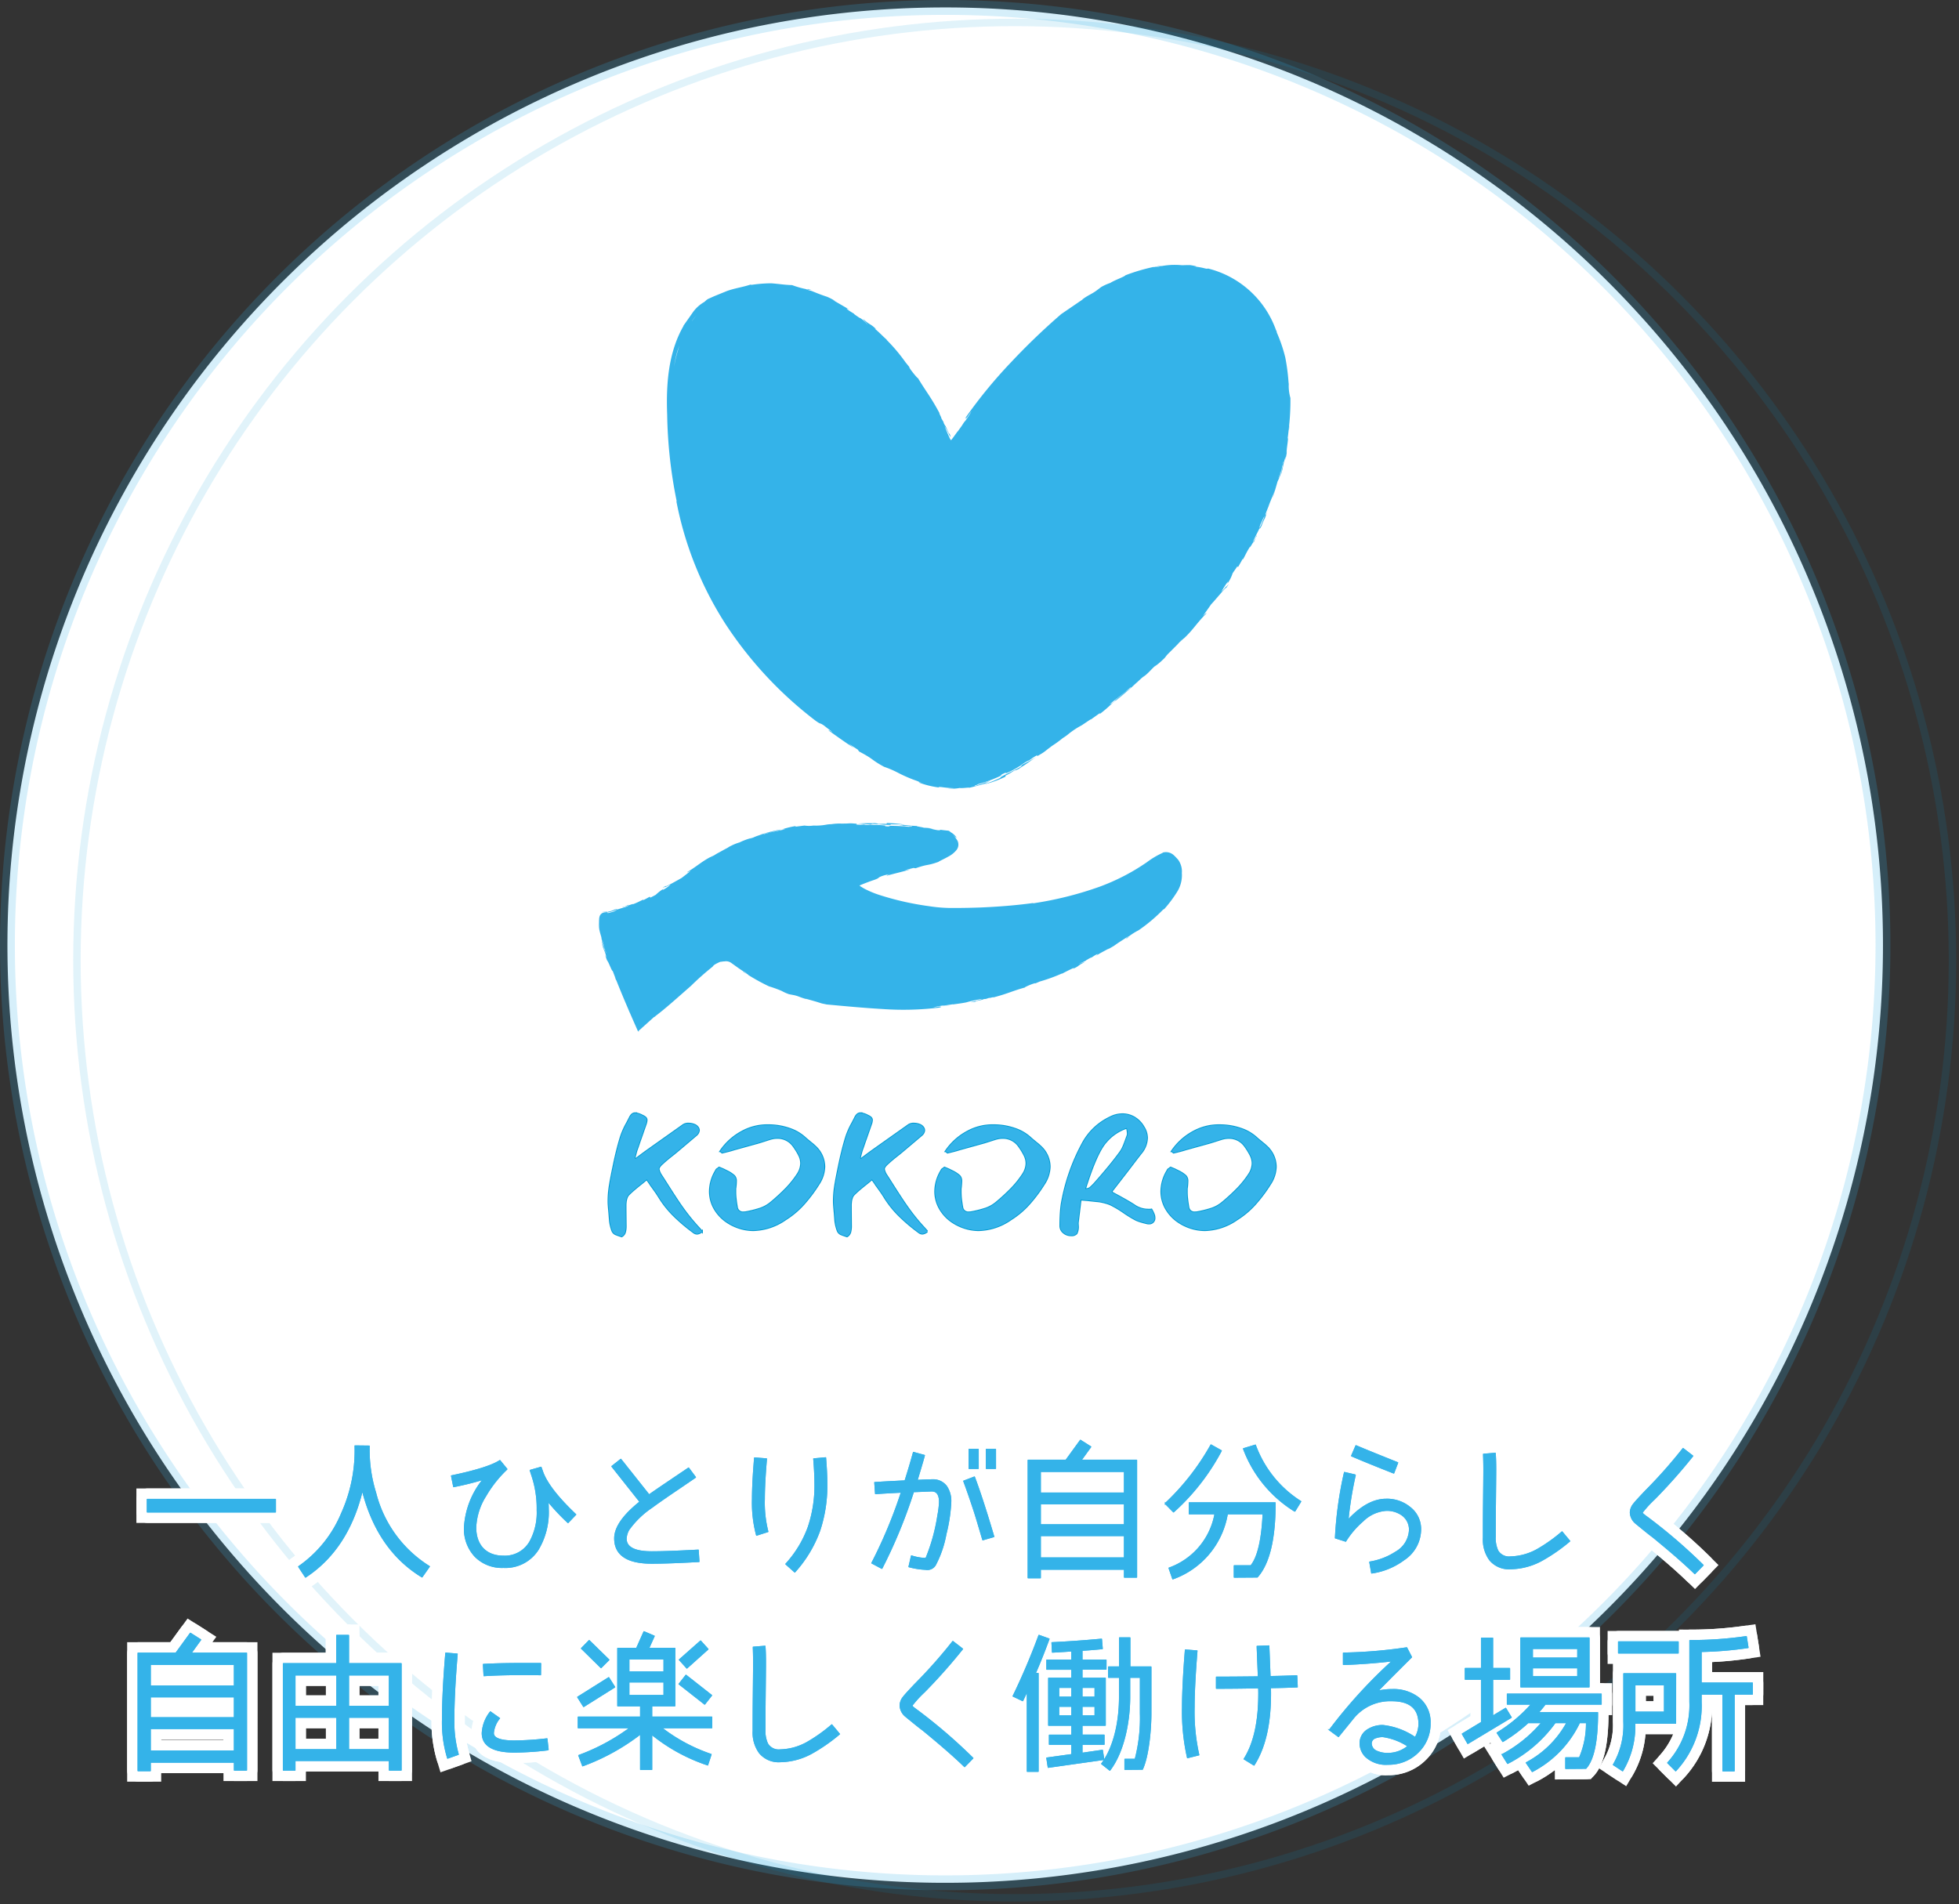 <svg xmlns="http://www.w3.org/2000/svg" xmlns:xlink="http://www.w3.org/1999/xlink" width="263.402" height="256.072" viewBox="0 0 263.402 256.072">
  <rect x="0" y="0" width="263.402" height="256.072" fill="#333333" stroke="none"/>
  <defs>
    <clipPath id="clip-path">
      <rect id="長方形_4454" data-name="長方形 4454" width="253.935" height="253.933" fill="none"/>
    </clipPath>
  </defs>
  <g id="グループ_4843" data-name="グループ 4843" transform="translate(1 1)">
    <path id="パス_5973" data-name="パス 5973" d="M252.18,126.09A126.09,126.09,0,1,1,126.091,0,126.089,126.089,0,0,1,252.18,126.09" transform="translate(0 -0.001)" fill="#fff" stroke="rgba(52,179,233,0.2)" stroke-width="2"/>
    <g id="グループ_4702" data-name="グループ 4702" transform="translate(8.467 1.139)" opacity="0.12" style="mix-blend-mode: multiply;isolation: isolate">
      <g id="グループ_4701" data-name="グループ 4701" transform="translate(0 0)">
        <g id="グループ_4700" data-name="グループ 4700" clip-path="url(#clip-path)">
          <ellipse id="楕円形_74" data-name="楕円形 74" cx="126.09" cy="126.089" rx="126.09" ry="126.089" transform="translate(0.878 0.877)" fill="none" stroke="#009ad1" stroke-miterlimit="10" stroke-width="1"/>
        </g>
      </g>
    </g>
    <path id="パス_6016" data-name="パス 6016" d="M133.978,41.744c.077-.518.123-1.022.177-1.529,0,.177-.011.363-.009.479a4.084,4.084,0,0,0,.03-.679,31.349,31.349,0,0,0,.17-3.491l0,0,0,0V36.5l0,0,0,0c0-.049,0-.1,0-.149a6.419,6.419,0,0,1-.232-1.869l.061.492-.088-.825a27.039,27.039,0,0,0-.43-3.249,20.275,20.275,0,0,0-1.13-3.33c-.046-.172-.065-.281,0-.179l-.105-.135a13.045,13.045,0,0,0-9.146-8.321c-.33.1-.349-.105-1.978-.29.865.075.118-.091-.434-.169-.323-.014-.714.009-1.106.016a9.614,9.614,0,0,0-3.147.2c-1,.125.223-.083.435-.146-.416,0-.8.188-1.134.2,0,0,.012-.018.114-.042a25.553,25.553,0,0,0-3.874,1.143c-.07.177-1.431.635-2.026,1.025a6.846,6.846,0,0,0-1.225.553l-.683.514c-.686.486-1.034.546-1.908,1.19l.232-.125c-.671.456-2.263,1.545-3.016,2.059a89.576,89.576,0,0,0-6.73,6.462,64.067,64.067,0,0,0-6.1,7.429c-.263.427.269-.255.086.095-.03.044-.047.07-.075.109.033-.03-.026.061.047-.011.205-.3.437-.662.72-1.036a12.424,12.424,0,0,1-.972,1.49,3.648,3.648,0,0,1,.233-.363c-.456.606-.432.669-.776,1.123-.409.562-.288.437-.374.488l-.572.793-.295.383a1.2,1.2,0,0,1-.191-.3c-.086-.193-.169-.377-.249-.553-.195-.476-.351-.867-.432-1.023a3.243,3.243,0,0,1,.432.762l.263.539a.283.283,0,0,0,.1.123,1.485,1.485,0,0,0-.125-.425l-.082-.014c-.151-.341-.293-.686-.465-1.016l.042.051a1.638,1.638,0,0,1-.283-.481c-.014-.047-.046-.153.014-.044l-.4-.692c.277.379-.3-.632-.176-.569-1.238-2.3-1.759-2.805-2.937-4.775.188.321-.541-.509-.948-1.085-.225-.339-.27-.434-.091-.244l-.585-.718a23.373,23.373,0,0,0-2.575-3.054l.088.037c-.488-.407-.937-.92-1.668-1.532l.181.06c-.848-.806-.774-.467-1.713-1.343-.044.067.539.627.585.765a5.65,5.65,0,0,0-.643-.649c-.272-.207-.5-.349-.383-.233-1.059-.714-.72-.514-.8-.593l-.637-.395c-.728-.521-.179-.255.119-.1-.9-.525-1.547-.9-2.347-1.362l.356.156a7.86,7.86,0,0,0-1.118-.583c-.395-.126-.858-.295-1.346-.484-.244-.1-.492-.2-.744-.3l-.779-.212.746.075c-.714-.232-.386-.058-.585-.088a12.18,12.18,0,0,1-2-.562c-.958-.019-1.9-.181-2.814-.242a18.7,18.7,0,0,0-2.612.205,1.381,1.381,0,0,0-.205-.021c-1.06.358-2.266.5-3.316.929l-1.518.618-.688.309a1.369,1.369,0,0,0-.383.23l-.26.235A4.83,4.83,0,0,0,53.9,24.966c-.305.437-.432.618-1.2,1.706l.068-.058c-2.1,3.621-2.372,7.98-2.221,11.972a62.6,62.6,0,0,0,1.28,11.644l-.044-.005A46.776,46.776,0,0,0,58.4,66.751,52.525,52.525,0,0,0,70.472,79.72c.9.649.432.163,1.215.709.319.267,1.076.818,1.057.853-.679-.432-.334-.139-.567-.284,1.092.771,2.489,1.789,3.5,2.414l-.783-.623,1.345.883c-.17-.063.309.319-.009.144,2.238,1.162,1.62,1.108,3.484,2.122a13.191,13.191,0,0,1,1.773.75,18.771,18.771,0,0,0,2.682,1.159,6.512,6.512,0,0,0,.871.346c-.758-.253-.556-.132-.693-.156a12.2,12.2,0,0,0,2.812.692c-.232-.068-.163-.107.321-.058a14.446,14.446,0,0,0,1.666.147c-.281.032-.565.025-.848.037a5.758,5.758,0,0,0,1.592-.072c.181.081,1.45-.116,1.236-.018.569-.126.944-.228,1.331-.339a9.768,9.768,0,0,0,1.362-.437c-1.236.344.288-.181.133-.184a14.316,14.316,0,0,1-1.369.444c1.971-.5-.63.195-.467.237-.941.19,1.232-.492-.316-.079a18.315,18.315,0,0,0,3.987-1.45c-1.06.486.181-.142-.409.074,1.339-.62.349-.119.792-.251a9.854,9.854,0,0,0,1.633-.855c1.143-.628-.132.167.46-.128-.36.351-3.277,1.589-2.884,1.606a18.662,18.662,0,0,1-2.357.937,14.347,14.347,0,0,0,3.016-1.076l-.005-.142c.737-.344.846-.5,1.364-.765-.258.174.272-.025.83-.363-.169.079-.393.211-.342.154,1.039-.609,1.143-.764,2.322-1.562A24.831,24.831,0,0,1,98,85.794a9.845,9.845,0,0,1,1.206-.748c-.075.063-.188.137-.018.051l.558-.4c1.239-.776-.079.212.95-.42.73-.411.916-.688,1.448-1.02l-.112.053c.114-.079.195-.135.258-.177h-.012a14.946,14.946,0,0,0,1.471-1.067,6.053,6.053,0,0,0,.755-.537,10.876,10.876,0,0,1,1.754-1.159l-.039.028c.806-.525,1.413-.969,1.273-.807l1.269-.9-.082.17a16.686,16.686,0,0,0,1.71-1.468c.829-.588,2.168-1.757,2.666-2.2l.435-.358-.479.348c.851-.7.734-.635,1.276-1.123-.118.1-.137.107.172-.156-.063.056-.118.107-.172.156l.219-.186-.037.021c.09-.081.186-.165.3-.27a2.466,2.466,0,0,1-.267.249l.118-.068c.714-.527.965-.955,1.683-1.568l-.244.235a8.755,8.755,0,0,0,1.166-.969,2,2,0,0,0,.337-.36l.283-.27-.279.265a2.921,2.921,0,0,1,.327-.388l.96-.958c.19-.176.425-.434.614-.644l.188-.139c.342-.358.36-.346.327-.3,1.271-1.167,1.71-2.035,3.025-3.355.186-.307-.339.255-.4.277l1.081-1.545c.576-.593,2.175-2.566,2.01-2.185.869-1.264-.328.353.068-.307l.1-.142a6.148,6.148,0,0,1-.8.951,11.2,11.2,0,0,1,.888-1.387l-.084.293a4.989,4.989,0,0,0,.706-1.4c.2-.305.428-.611.621-.915.068-.03.023.123.14.035L127.918,58l.06.035c.374-.669.407-.855.971-1.755-.3.709.818-1.366.395-.39.286-.516.242-.73.462-.957.118-.4-.272.456-.427.711-.2.163.537-1.18.832-1.824.077-.028-.154.451.255-.277a7.224,7.224,0,0,1,.472-1.074,7.928,7.928,0,0,1,.544-1.31c-.221.484-.567,1.171-.488.827.135-.391.262-.723.635-1.585l-.283.583.007-.016c.154-.379.326-.76.469-1.136a8.258,8.258,0,0,0,.437-1.145c-.112.46-.209.739-.295,1.146.153-.527.432-1.492.655-2.264a8.253,8.253,0,0,0,.374-.872c-.019-.128.276-1.025.207-1.043.346-1.123-.16.934-.14,1.062.42-1.417.2-1.169.648-2.515,0,.16-.033.312-.049.47.142-.451.242-1.4.3-1.448a2.424,2.424,0,0,0-.112.521c-.081-.305.277-2.049.135-2M54.432,25.3c-.2.232-.388.479-.569.727.007-.016,0-.005.011-.03a6.659,6.659,0,0,1,.558-.7m-2.252,4.055a17.8,17.8,0,0,0-.7,2.752,14.645,14.645,0,0,1,.425-2.008c.088-.267.181-.514.27-.744M110.873,77a3.359,3.359,0,0,1-.836.542c.019-.019.063-.054.091-.079l.5-.353c-.146.118-.318.228-.5.353.523-.469,2.465-1.913,2.049-1.631.918-.806.649-.521.741-.558l-2.286,1.836a.8.8,0,0,1,.241-.111m8.765-8.017-.13.111c.256-.288.4-.456.13-.111M130.9,52.138a15.786,15.786,0,0,1-.641,1.578c-.147.225-.051-.06.044-.349.144-.3.281-.6.416-.9a3.094,3.094,0,0,0,.181-.328m1.877-5.012c-.011,0-.009-.023-.016-.03.237-.778.428-1.541.609-2.3a1.308,1.308,0,0,0-.019.239c-.242.546-.353,1.485-.574,2.094" transform="translate(38.16 16.173)" fill="#34b3e9"/>
    <path id="パス_6017" data-name="パス 6017" d="M47.8,99.978c-.344-.116-.613-.211-.806-.29a.856.856,0,0,1-.451-.484,5.828,5.828,0,0,1-.312-1.288l-.086-1.1q-.042-.453-.074-.837c-.023-.258-.033-.5-.033-.732A13.034,13.034,0,0,1,46.2,93.22q.161-1.019.483-2.545.216-1.074.462-2.075t.528-1.924A10.143,10.143,0,0,1,48.384,85c.158-.288.279-.516.365-.688s.144-.288.172-.344c.186-.358.416-.539.688-.539a2.639,2.639,0,0,1,.988.323,1.386,1.386,0,0,1,.441.281.453.453,0,0,1,.118.321,1.841,1.841,0,0,1-.128.56L50.3,87c-.058.156-.126.355-.205.59s-.176.513-.29.829c-.028.086-.063.216-.107.386s-.1.395-.172.667a1.315,1.315,0,0,0,.172.107q.408-.3.827-.613t.871-.634L56.1,85a1.206,1.206,0,0,1,.709-.174,2,2,0,0,1,.741.14,1.017,1.017,0,0,1,.506.376.7.7,0,0,1,.13.386.957.957,0,0,1-.344.625l-2.365,2-.6.5q-1.03.8-1.525,1.267c-.386.33-.581.6-.581.818a2.231,2.231,0,0,0,.367.858l.386.6c.632,1,1.2,1.885,1.7,2.645s.99,1.446,1.471,2.063.992,1.218,1.536,1.8l.365.409a1.087,1.087,0,0,1-.644.3.763.763,0,0,1-.493-.195,23.549,23.549,0,0,1-2.645-2.245,13.267,13.267,0,0,1-2-2.524c-.144-.228-.3-.474-.484-.73s-.374-.53-.59-.816c-.014-.028-.068-.111-.16-.248s-.226-.327-.4-.569l-.621.514q-.6.474-1.043.85c-.295.249-.541.476-.741.678a1.112,1.112,0,0,0-.3.483,2.372,2.372,0,0,0-.128.613,3.29,3.29,0,0,0-.021.43v.621l.021,2.129a2.993,2.993,0,0,1-.1.827A.964.964,0,0,1,47.8,99.978Z" transform="translate(34.782 65.271)" fill="#34b3e9" stroke="#009ad1" stroke-width="0.25"/>
    <path id="パス_6018" data-name="パス 6018" d="M59.671,98.446a6.245,6.245,0,0,1-1.246-.128,6.562,6.562,0,0,1-2.419-1.043,5.4,5.4,0,0,1-1.622-1.794,4.613,4.613,0,0,1-.579-2.257,5.442,5.442,0,0,1,.816-2.772.393.393,0,0,1,.193-.237.507.507,0,0,0,.14-.1.348.348,0,0,1,.095-.074l.56.235.516.258a3.906,3.906,0,0,1,.955.634,1,1,0,0,1,.226.7,8.274,8.274,0,0,1-.063.86,1.224,1.224,0,0,0-.023.258v.342a8.449,8.449,0,0,0,.054.915q.053.506.162,1.108a.8.8,0,0,0,.923.707,1.269,1.269,0,0,0,.3-.021,14.877,14.877,0,0,0,1.913-.483,4.518,4.518,0,0,0,1.439-.807,26.32,26.32,0,0,0,2.063-1.9A12.868,12.868,0,0,0,65.623,90.9a2.781,2.781,0,0,0,.451-1.418,2.469,2.469,0,0,0-.27-1.106,8.743,8.743,0,0,0-.76-1.236,2.6,2.6,0,0,0-2.15-1.1,3.269,3.269,0,0,0-.99.151c-.056.014-.205.061-.451.14s-.593.19-1.051.334c-.058.014-.109.028-.151.042a1.375,1.375,0,0,1-.151.042c-.056.016-.111.028-.16.044s-.105.028-.161.044l-2.709.751c-.172.058-.39.123-.655.193s-.585.151-.957.237l-.235-.193a8.134,8.134,0,0,1,2.879-2.6,7.016,7.016,0,0,1,3.567-.879,8.547,8.547,0,0,1,2.805.462,5.839,5.839,0,0,1,2.222,1.32c.116.1.226.193.335.281s.218.177.332.279c.186.142.334.265.441.365l.205.193a3.731,3.731,0,0,1,1.18,2.665,4.39,4.39,0,0,1-.75,2.321,19.74,19.74,0,0,1-2.064,2.751A11.47,11.47,0,0,1,63.968,97,7.88,7.88,0,0,1,59.671,98.446Z" transform="translate(40.645 65.966)" fill="#34b3e9" stroke="#009ad1" stroke-width="0.25"/>
    <path id="パス_6019" data-name="パス 6019" d="M65.065,99.978c-.344-.116-.613-.211-.806-.29a.856.856,0,0,1-.451-.484,5.829,5.829,0,0,1-.312-1.288l-.086-1.1c-.028-.3-.054-.581-.074-.837s-.033-.5-.033-.732a12.823,12.823,0,0,1,.161-2.031q.161-1.019.483-2.545.216-1.074.462-2.075t.528-1.924A10.142,10.142,0,0,1,65.645,85c.158-.288.279-.516.365-.688s.144-.288.172-.344c.186-.358.416-.539.688-.539a2.639,2.639,0,0,1,.988.323,1.407,1.407,0,0,1,.441.281.453.453,0,0,1,.118.321,1.841,1.841,0,0,1-.128.56L67.558,87c-.058.156-.126.355-.205.59s-.176.513-.29.829c-.028.086-.063.216-.107.386s-.1.395-.172.667a1.315,1.315,0,0,0,.172.107q.408-.3.827-.613t.871-.634L73.36,85a1.2,1.2,0,0,1,.709-.174,2.005,2.005,0,0,1,.741.14,1.017,1.017,0,0,1,.506.376.7.7,0,0,1,.13.386.957.957,0,0,1-.344.625l-2.365,2-.6.5q-1.03.8-1.525,1.267c-.386.33-.581.6-.581.818a2.2,2.2,0,0,0,.367.858l.386.6q.945,1.506,1.7,2.645T73.951,97.1q.719.924,1.536,1.8l.365.409a1.092,1.092,0,0,1-.644.3.763.763,0,0,1-.493-.195,23.549,23.549,0,0,1-2.645-2.245,13.268,13.268,0,0,1-2-2.524c-.144-.228-.3-.474-.484-.73s-.374-.53-.59-.816c-.014-.028-.068-.111-.161-.248s-.225-.327-.4-.569l-.621.514q-.6.474-1.043.85c-.295.249-.541.476-.741.678a1.112,1.112,0,0,0-.3.483,2.372,2.372,0,0,0-.128.613,3.289,3.289,0,0,0-.021.43v.621L65.6,98.6a2.993,2.993,0,0,1-.1.827A.964.964,0,0,1,65.065,99.978Z" transform="translate(47.818 65.271)" fill="#34b3e9" stroke="#009ad1" stroke-width="0.25"/>
    <path id="パス_6020" data-name="パス 6020" d="M76.932,98.446a6.245,6.245,0,0,1-1.246-.128,6.562,6.562,0,0,1-2.419-1.043,5.4,5.4,0,0,1-1.622-1.794,4.613,4.613,0,0,1-.579-2.257,5.442,5.442,0,0,1,.816-2.772.393.393,0,0,1,.193-.237.507.507,0,0,0,.14-.1.348.348,0,0,1,.095-.074l.56.235.516.258a3.906,3.906,0,0,1,.955.634,1,1,0,0,1,.226.7,8.275,8.275,0,0,1-.063.86,1.225,1.225,0,0,0-.023.258v.342a8.453,8.453,0,0,0,.054.915q.053.506.162,1.108a.8.8,0,0,0,.923.707,1.259,1.259,0,0,0,.3-.021,14.877,14.877,0,0,0,1.913-.483,4.5,4.5,0,0,0,1.439-.807,26.318,26.318,0,0,0,2.063-1.9A12.867,12.867,0,0,0,82.884,90.9a2.781,2.781,0,0,0,.451-1.418,2.469,2.469,0,0,0-.27-1.106,8.746,8.746,0,0,0-.76-1.236,2.6,2.6,0,0,0-2.15-1.1,3.269,3.269,0,0,0-.99.151c-.056.014-.205.061-.451.14s-.593.19-1.051.334c-.058.014-.109.028-.149.042a1.537,1.537,0,0,1-.153.042c-.056.016-.111.028-.16.044s-.105.028-.161.044l-2.707.751c-.174.058-.391.123-.657.193s-.585.151-.957.237l-.235-.193a8.134,8.134,0,0,1,2.879-2.6,7.016,7.016,0,0,1,3.567-.879,8.547,8.547,0,0,1,2.805.462,5.839,5.839,0,0,1,2.222,1.32c.116.1.226.193.335.281s.218.177.332.279c.186.142.334.265.441.365l.205.193a3.731,3.731,0,0,1,1.18,2.665,4.39,4.39,0,0,1-.75,2.321,19.74,19.74,0,0,1-2.064,2.751A11.47,11.47,0,0,1,81.229,97,7.88,7.88,0,0,1,76.932,98.446Z" transform="translate(53.684 65.966)" fill="#34b3e9" stroke="#009ad1" stroke-width="0.25"/>
    <path id="パス_6021" data-name="パス 6021" d="M82.089,99.773a1.516,1.516,0,0,1-1.009-.365,1.144,1.144,0,0,1-.43-.9q0-.814.042-1.547c.03-.486.072-.937.13-1.353a26.469,26.469,0,0,1,2.772-8.08,8.142,8.142,0,0,1,3.76-3.611,3.585,3.585,0,0,1,1.655-.409,3.1,3.1,0,0,1,1.6.441,3.536,3.536,0,0,1,1.236,1.28,2.764,2.764,0,0,1,.451,1.461,3.3,3.3,0,0,1-.772,2q-.474.6-1.118,1.45T88.9,92.1l-1.4,1.806c.014,0,.035.014.065.042a.4.4,0,0,0,.065.107l.472.258q.882.474,1.547.86t1.074.665a3.3,3.3,0,0,0,1.741.5h.248a.777.777,0,0,0,.183-.021c.044.072.1.179.172.323a3.927,3.927,0,0,1,.17.386,1.384,1.384,0,0,1,.065.407.7.7,0,0,1-.751.753.782.782,0,0,1-.216-.021q-.471-.108-.858-.226a4.9,4.9,0,0,1-.667-.248,15.787,15.787,0,0,1-1.589-.967c-.288-.2-.551-.376-.8-.525s-.465-.277-.665-.377a3.753,3.753,0,0,0-.772-.342,7.449,7.449,0,0,0-.839-.216,5.518,5.518,0,0,0-.646-.086c-.3-.028-.693-.072-1.181-.128-.214-.016-.4-.03-.558-.044s-.286-.028-.386-.044l-.388,3.181.021.344a1.979,1.979,0,0,1-.181,1.032A.872.872,0,0,1,82.089,99.773Zm1.87-6.211a.925.925,0,0,0,.678-.151,5.932,5.932,0,0,0,.655-.644q.882-.987,1.773-2.063t1.58-2.02a3.881,3.881,0,0,0,.334-.527,6.694,6.694,0,0,0,.3-.688c.107-.279.248-.664.42-1.15a.635.635,0,0,0,.021-.214,2.764,2.764,0,0,0-.042-.43c-.03-.172-.051-.293-.065-.365a6.2,6.2,0,0,0-2.858,1.934Q85.484,88.682,83.959,93.562Z" transform="translate(60.924 65.328)" fill="#34b3e9" stroke="#009ad1" stroke-width="0.25"/>
    <path id="パス_6022" data-name="パス 6022" d="M94.254,98.446a6.245,6.245,0,0,1-1.246-.128,6.562,6.562,0,0,1-2.419-1.043,5.383,5.383,0,0,1-1.622-1.794,4.613,4.613,0,0,1-.579-2.257,5.443,5.443,0,0,1,.816-2.772.393.393,0,0,1,.193-.237.507.507,0,0,0,.14-.1.348.348,0,0,1,.095-.074l.56.235.516.258a3.906,3.906,0,0,1,.955.634,1,1,0,0,1,.226.7,8.27,8.27,0,0,1-.063.86,1.224,1.224,0,0,0-.023.258v.342a8.453,8.453,0,0,0,.054.915q.053.506.161,1.108a.8.8,0,0,0,.923.707,1.269,1.269,0,0,0,.3-.021,14.876,14.876,0,0,0,1.913-.483,4.518,4.518,0,0,0,1.439-.807,26.326,26.326,0,0,0,2.063-1.9,12.871,12.871,0,0,0,1.548-1.945,2.781,2.781,0,0,0,.451-1.418,2.469,2.469,0,0,0-.27-1.106,8.744,8.744,0,0,0-.76-1.236,2.6,2.6,0,0,0-2.15-1.1,3.269,3.269,0,0,0-.99.151c-.056.014-.205.061-.451.14s-.593.19-1.052.334c-.058.014-.109.028-.151.042a1.373,1.373,0,0,1-.151.042c-.056.016-.111.028-.16.044s-.105.028-.161.044l-2.709.751c-.172.058-.39.123-.655.193s-.585.151-.957.237l-.235-.193a8.134,8.134,0,0,1,2.879-2.6,7.016,7.016,0,0,1,3.567-.879,8.547,8.547,0,0,1,2.805.462,5.839,5.839,0,0,1,2.222,1.32c.116.1.226.193.335.281s.218.177.332.279c.186.142.334.265.441.365l.205.193a3.731,3.731,0,0,1,1.18,2.665,4.39,4.39,0,0,1-.75,2.321,19.74,19.74,0,0,1-2.064,2.751A11.47,11.47,0,0,1,98.551,97,7.88,7.88,0,0,1,94.254,98.446Z" transform="translate(66.767 65.966)" fill="#34b3e9" stroke="#009ad1" stroke-width="0.25"/>
    <path id="パス_6023" data-name="パス 6023" d="M47.8,99.978c-.344-.116-.613-.211-.806-.29a.856.856,0,0,1-.451-.484,5.828,5.828,0,0,1-.312-1.288l-.086-1.1q-.042-.453-.074-.837c-.023-.258-.033-.5-.033-.732A13.034,13.034,0,0,1,46.2,93.22q.161-1.019.483-2.545.216-1.074.462-2.075t.528-1.924A10.143,10.143,0,0,1,48.384,85c.158-.288.279-.516.365-.688s.144-.288.172-.344c.186-.358.416-.539.688-.539a2.639,2.639,0,0,1,.988.323,1.386,1.386,0,0,1,.441.281.453.453,0,0,1,.118.321,1.841,1.841,0,0,1-.128.56L50.3,87c-.058.156-.126.355-.205.59s-.176.513-.29.829c-.028.086-.063.216-.107.386s-.1.395-.172.667a1.315,1.315,0,0,0,.172.107q.408-.3.827-.613t.871-.634L56.1,85a1.206,1.206,0,0,1,.709-.174,2,2,0,0,1,.741.14,1.017,1.017,0,0,1,.506.376.7.7,0,0,1,.13.386.957.957,0,0,1-.344.625l-2.365,2-.6.5q-1.03.8-1.525,1.267c-.386.33-.581.6-.581.818a2.231,2.231,0,0,0,.367.858l.386.6c.632,1,1.2,1.885,1.7,2.645s.99,1.446,1.471,2.063.992,1.218,1.536,1.8l.365.409a1.087,1.087,0,0,1-.644.3.763.763,0,0,1-.493-.195,23.549,23.549,0,0,1-2.645-2.245,13.267,13.267,0,0,1-2-2.524c-.144-.228-.3-.474-.484-.73s-.374-.53-.59-.816c-.014-.028-.068-.111-.16-.248s-.226-.327-.4-.569l-.621.514q-.6.474-1.043.85c-.295.249-.541.476-.741.678a1.112,1.112,0,0,0-.3.483,2.372,2.372,0,0,0-.128.613,3.29,3.29,0,0,0-.021.43v.621l.021,2.129a2.993,2.993,0,0,1-.1.827.964.964,0,0,1-.441.548" transform="translate(34.782 65.271)" fill="#34b3e9"/>
    <path id="パス_6024" data-name="パス 6024" d="M59.671,98.446a6.245,6.245,0,0,1-1.246-.128,6.562,6.562,0,0,1-2.419-1.043,5.4,5.4,0,0,1-1.622-1.794,4.613,4.613,0,0,1-.579-2.257,5.442,5.442,0,0,1,.816-2.772.393.393,0,0,1,.193-.237.507.507,0,0,0,.14-.1.348.348,0,0,1,.095-.074l.56.235.516.258a3.906,3.906,0,0,1,.955.634,1,1,0,0,1,.226.7,8.274,8.274,0,0,1-.063.86,1.224,1.224,0,0,0-.023.258v.342a8.449,8.449,0,0,0,.054.915q.053.506.162,1.108a.8.8,0,0,0,.923.707,1.269,1.269,0,0,0,.3-.021,14.877,14.877,0,0,0,1.913-.483,4.518,4.518,0,0,0,1.439-.807,26.32,26.32,0,0,0,2.063-1.9A12.868,12.868,0,0,0,65.623,90.9a2.781,2.781,0,0,0,.451-1.418,2.469,2.469,0,0,0-.27-1.106,8.743,8.743,0,0,0-.76-1.236,2.6,2.6,0,0,0-2.15-1.1,3.269,3.269,0,0,0-.99.151c-.056.014-.205.061-.451.14s-.593.19-1.051.334c-.058.014-.109.028-.151.042a1.375,1.375,0,0,1-.151.042c-.056.016-.111.028-.16.044s-.105.028-.161.044l-2.709.751c-.172.058-.39.123-.655.193s-.585.151-.957.237l-.235-.193a8.134,8.134,0,0,1,2.879-2.6,7.016,7.016,0,0,1,3.567-.879,8.547,8.547,0,0,1,2.805.462,5.839,5.839,0,0,1,2.222,1.32c.116.1.226.193.335.281s.218.177.332.279c.186.142.334.265.441.365l.205.193a3.731,3.731,0,0,1,1.18,2.665,4.39,4.39,0,0,1-.75,2.321,19.74,19.74,0,0,1-2.064,2.751A11.47,11.47,0,0,1,63.968,97a7.88,7.88,0,0,1-4.3,1.441" transform="translate(40.645 65.966)" fill="#34b3e9"/>
    <path id="パス_6025" data-name="パス 6025" d="M65.065,99.978c-.344-.116-.613-.211-.806-.29a.856.856,0,0,1-.451-.484,5.829,5.829,0,0,1-.312-1.288l-.086-1.1c-.028-.3-.054-.581-.074-.837s-.033-.5-.033-.732a12.823,12.823,0,0,1,.161-2.031q.161-1.019.483-2.545.216-1.074.462-2.075t.528-1.924A10.142,10.142,0,0,1,65.645,85c.158-.288.279-.516.365-.688s.144-.288.172-.344c.186-.358.416-.539.688-.539a2.639,2.639,0,0,1,.988.323,1.407,1.407,0,0,1,.441.281.453.453,0,0,1,.118.321,1.841,1.841,0,0,1-.128.56L67.558,87c-.058.156-.126.355-.205.59s-.176.513-.29.829c-.028.086-.063.216-.107.386s-.1.395-.172.667a1.315,1.315,0,0,0,.172.107q.408-.3.827-.613t.871-.634L73.36,85a1.2,1.2,0,0,1,.709-.174,2.005,2.005,0,0,1,.741.14,1.017,1.017,0,0,1,.506.376.7.7,0,0,1,.13.386.957.957,0,0,1-.344.625l-2.365,2-.6.5q-1.03.8-1.525,1.267c-.386.33-.581.6-.581.818a2.2,2.2,0,0,0,.367.858l.386.6q.945,1.506,1.7,2.645T73.951,97.1q.719.924,1.536,1.8l.365.409a1.092,1.092,0,0,1-.644.3.763.763,0,0,1-.493-.195,23.549,23.549,0,0,1-2.645-2.245,13.268,13.268,0,0,1-2-2.524c-.144-.228-.3-.474-.484-.73s-.374-.53-.59-.816c-.014-.028-.068-.111-.161-.248s-.225-.327-.4-.569l-.621.514q-.6.474-1.043.85c-.295.249-.541.476-.741.678a1.112,1.112,0,0,0-.3.483,2.372,2.372,0,0,0-.128.613,3.289,3.289,0,0,0-.021.43v.621L65.6,98.6a2.993,2.993,0,0,1-.1.827.964.964,0,0,1-.441.548" transform="translate(47.818 65.271)" fill="#34b3e9"/>
    <path id="パス_6026" data-name="パス 6026" d="M76.932,98.446a6.245,6.245,0,0,1-1.246-.128,6.562,6.562,0,0,1-2.419-1.043,5.4,5.4,0,0,1-1.622-1.794,4.613,4.613,0,0,1-.579-2.257,5.442,5.442,0,0,1,.816-2.772.393.393,0,0,1,.193-.237.507.507,0,0,0,.14-.1.348.348,0,0,1,.095-.074l.56.235.516.258a3.906,3.906,0,0,1,.955.634,1,1,0,0,1,.226.7,8.275,8.275,0,0,1-.063.86,1.225,1.225,0,0,0-.023.258v.342a8.453,8.453,0,0,0,.054.915q.053.506.162,1.108a.8.8,0,0,0,.923.707,1.259,1.259,0,0,0,.3-.021,14.877,14.877,0,0,0,1.913-.483,4.5,4.5,0,0,0,1.439-.807,26.318,26.318,0,0,0,2.063-1.9A12.867,12.867,0,0,0,82.884,90.9a2.781,2.781,0,0,0,.451-1.418,2.469,2.469,0,0,0-.27-1.106,8.746,8.746,0,0,0-.76-1.236,2.6,2.6,0,0,0-2.15-1.1,3.269,3.269,0,0,0-.99.151c-.056.014-.205.061-.451.14s-.593.19-1.051.334c-.058.014-.109.028-.149.042a1.537,1.537,0,0,1-.153.042c-.056.016-.111.028-.16.044s-.105.028-.161.044l-2.707.751c-.174.058-.391.123-.657.193s-.585.151-.957.237l-.235-.193a8.134,8.134,0,0,1,2.879-2.6,7.016,7.016,0,0,1,3.567-.879,8.547,8.547,0,0,1,2.805.462,5.839,5.839,0,0,1,2.222,1.32c.116.1.226.193.335.281s.218.177.332.279c.186.142.334.265.441.365l.205.193a3.731,3.731,0,0,1,1.18,2.665,4.39,4.39,0,0,1-.75,2.321,19.74,19.74,0,0,1-2.064,2.751A11.47,11.47,0,0,1,81.229,97a7.88,7.88,0,0,1-4.3,1.441" transform="translate(53.684 65.966)" fill="#34b3e9"/>
    <path id="パス_6027" data-name="パス 6027" d="M82.089,99.773a1.516,1.516,0,0,1-1.009-.365,1.144,1.144,0,0,1-.43-.9q0-.814.042-1.547c.03-.486.072-.937.13-1.353a26.469,26.469,0,0,1,2.772-8.08,8.142,8.142,0,0,1,3.76-3.611,3.585,3.585,0,0,1,1.655-.409,3.1,3.1,0,0,1,1.6.441,3.536,3.536,0,0,1,1.236,1.28,2.764,2.764,0,0,1,.451,1.461,3.3,3.3,0,0,1-.772,2q-.474.6-1.118,1.45T88.9,92.1l-1.4,1.806c.014,0,.035.014.065.042a.4.4,0,0,0,.065.107l.472.258q.882.474,1.547.86t1.074.665a3.3,3.3,0,0,0,1.741.5h.248a.777.777,0,0,0,.183-.021c.044.072.1.179.172.323a3.927,3.927,0,0,1,.17.386,1.384,1.384,0,0,1,.065.407.7.7,0,0,1-.751.753.782.782,0,0,1-.216-.021q-.471-.108-.858-.226a4.9,4.9,0,0,1-.667-.248,15.787,15.787,0,0,1-1.589-.967c-.288-.2-.551-.376-.8-.525s-.465-.277-.665-.377a3.753,3.753,0,0,0-.772-.342,7.449,7.449,0,0,0-.839-.216,5.518,5.518,0,0,0-.646-.086c-.3-.028-.693-.072-1.181-.128-.214-.016-.4-.03-.558-.044s-.286-.028-.386-.044l-.388,3.181.021.344a1.979,1.979,0,0,1-.181,1.032.872.872,0,0,1-.743.258m1.87-6.211a.925.925,0,0,0,.678-.151,5.932,5.932,0,0,0,.655-.644q.882-.987,1.773-2.063t1.58-2.02a3.881,3.881,0,0,0,.334-.527,6.694,6.694,0,0,0,.3-.688c.107-.279.248-.664.42-1.15a.635.635,0,0,0,.021-.214,2.764,2.764,0,0,0-.042-.43c-.03-.172-.051-.293-.065-.365a6.2,6.2,0,0,0-2.858,1.934q-1.269,1.438-2.795,6.318" transform="translate(60.924 65.328)" fill="#34b3e9"/>
    <path id="パス_6028" data-name="パス 6028" d="M94.254,98.446a6.245,6.245,0,0,1-1.246-.128,6.562,6.562,0,0,1-2.419-1.043,5.383,5.383,0,0,1-1.622-1.794,4.613,4.613,0,0,1-.579-2.257,5.443,5.443,0,0,1,.816-2.772.393.393,0,0,1,.193-.237.507.507,0,0,0,.14-.1.348.348,0,0,1,.095-.074l.56.235.516.258a3.906,3.906,0,0,1,.955.634,1,1,0,0,1,.226.7,8.27,8.27,0,0,1-.063.86,1.224,1.224,0,0,0-.023.258v.342a8.453,8.453,0,0,0,.054.915q.053.506.161,1.108a.8.8,0,0,0,.923.707,1.269,1.269,0,0,0,.3-.021,14.876,14.876,0,0,0,1.913-.483,4.518,4.518,0,0,0,1.439-.807,26.326,26.326,0,0,0,2.063-1.9,12.871,12.871,0,0,0,1.548-1.945,2.781,2.781,0,0,0,.451-1.418,2.469,2.469,0,0,0-.27-1.106,8.744,8.744,0,0,0-.76-1.236,2.6,2.6,0,0,0-2.15-1.1,3.269,3.269,0,0,0-.99.151c-.056.014-.205.061-.451.14s-.593.19-1.052.334c-.058.014-.109.028-.151.042a1.373,1.373,0,0,1-.151.042c-.056.016-.111.028-.16.044s-.105.028-.161.044l-2.709.751c-.172.058-.39.123-.655.193s-.585.151-.957.237l-.235-.193a8.134,8.134,0,0,1,2.879-2.6,7.016,7.016,0,0,1,3.567-.879,8.547,8.547,0,0,1,2.805.462,5.839,5.839,0,0,1,2.222,1.32c.116.1.226.193.335.281s.218.177.332.279c.186.142.334.265.441.365l.205.193a3.731,3.731,0,0,1,1.18,2.665,4.39,4.39,0,0,1-.75,2.321,19.74,19.74,0,0,1-2.064,2.751A11.47,11.47,0,0,1,98.551,97a7.88,7.88,0,0,1-4.3,1.441" transform="translate(66.767 65.966)" fill="#34b3e9"/>
    <path id="パス_6029" data-name="パス 6029" d="M47.8,99.978c-.344-.116-.613-.211-.806-.29a.856.856,0,0,1-.451-.484,5.828,5.828,0,0,1-.312-1.288l-.086-1.1q-.042-.453-.074-.837c-.023-.258-.033-.5-.033-.732A13.034,13.034,0,0,1,46.2,93.22q.161-1.019.483-2.545.216-1.074.462-2.075t.528-1.924A10.143,10.143,0,0,1,48.384,85c.158-.288.279-.516.365-.688s.144-.288.172-.344c.186-.358.416-.539.688-.539a2.639,2.639,0,0,1,.988.323,1.386,1.386,0,0,1,.441.281.453.453,0,0,1,.118.321,1.841,1.841,0,0,1-.128.56L50.3,87c-.058.156-.126.355-.205.59s-.176.513-.29.829c-.028.086-.063.216-.107.386s-.1.395-.172.667a1.315,1.315,0,0,0,.172.107q.408-.3.827-.613t.871-.634L56.1,85a1.206,1.206,0,0,1,.709-.174,2,2,0,0,1,.741.14,1.017,1.017,0,0,1,.506.376.7.7,0,0,1,.13.386.957.957,0,0,1-.344.625l-2.365,2-.6.5q-1.03.8-1.525,1.267c-.386.33-.581.6-.581.818a2.231,2.231,0,0,0,.367.858l.386.6c.632,1,1.2,1.885,1.7,2.645s.99,1.446,1.471,2.063.992,1.218,1.536,1.8l.365.409a1.087,1.087,0,0,1-.644.3.763.763,0,0,1-.493-.195,23.549,23.549,0,0,1-2.645-2.245,13.267,13.267,0,0,1-2-2.524c-.144-.228-.3-.474-.484-.73s-.374-.53-.59-.816c-.014-.028-.068-.111-.16-.248s-.226-.327-.4-.569l-.621.514q-.6.474-1.043.85c-.295.249-.541.476-.741.678a1.112,1.112,0,0,0-.3.483,2.372,2.372,0,0,0-.128.613,3.29,3.29,0,0,0-.021.43v.621l.021,2.129a2.993,2.993,0,0,1-.1.827.964.964,0,0,1-.441.548" transform="translate(34.782 65.271)" fill="#34b3e9"/>
    <path id="パス_6030" data-name="パス 6030" d="M59.671,98.446a6.245,6.245,0,0,1-1.246-.128,6.562,6.562,0,0,1-2.419-1.043,5.4,5.4,0,0,1-1.622-1.794,4.613,4.613,0,0,1-.579-2.257,5.442,5.442,0,0,1,.816-2.772.393.393,0,0,1,.193-.237.507.507,0,0,0,.14-.1.348.348,0,0,1,.095-.074l.56.235.516.258a3.906,3.906,0,0,1,.955.634,1,1,0,0,1,.226.7,8.274,8.274,0,0,1-.063.86,1.224,1.224,0,0,0-.023.258v.342a8.449,8.449,0,0,0,.054.915q.053.506.162,1.108a.8.8,0,0,0,.923.707,1.269,1.269,0,0,0,.3-.021,14.877,14.877,0,0,0,1.913-.483,4.518,4.518,0,0,0,1.439-.807,26.32,26.32,0,0,0,2.063-1.9A12.868,12.868,0,0,0,65.623,90.9a2.781,2.781,0,0,0,.451-1.418,2.469,2.469,0,0,0-.27-1.106,8.743,8.743,0,0,0-.76-1.236,2.6,2.6,0,0,0-2.15-1.1,3.269,3.269,0,0,0-.99.151c-.056.014-.205.061-.451.14s-.593.19-1.051.334c-.058.014-.109.028-.151.042a1.375,1.375,0,0,1-.151.042c-.056.016-.111.028-.16.044s-.105.028-.161.044l-2.709.751c-.172.058-.39.123-.655.193s-.585.151-.957.237l-.235-.193a8.134,8.134,0,0,1,2.879-2.6,7.016,7.016,0,0,1,3.567-.879,8.547,8.547,0,0,1,2.805.462,5.839,5.839,0,0,1,2.222,1.32c.116.1.226.193.335.281s.218.177.332.279c.186.142.334.265.441.365l.205.193a3.731,3.731,0,0,1,1.18,2.665,4.39,4.39,0,0,1-.75,2.321,19.74,19.74,0,0,1-2.064,2.751A11.47,11.47,0,0,1,63.968,97a7.88,7.88,0,0,1-4.3,1.441" transform="translate(40.645 65.966)" fill="#34b3e9"/>
    <path id="パス_6031" data-name="パス 6031" d="M65.065,99.978c-.344-.116-.613-.211-.806-.29a.856.856,0,0,1-.451-.484,5.829,5.829,0,0,1-.312-1.288l-.086-1.1c-.028-.3-.054-.581-.074-.837s-.033-.5-.033-.732a12.823,12.823,0,0,1,.161-2.031q.161-1.019.483-2.545.216-1.074.462-2.075t.528-1.924A10.142,10.142,0,0,1,65.645,85c.158-.288.279-.516.365-.688s.144-.288.172-.344c.186-.358.416-.539.688-.539a2.639,2.639,0,0,1,.988.323,1.407,1.407,0,0,1,.441.281.453.453,0,0,1,.118.321,1.841,1.841,0,0,1-.128.56L67.558,87c-.058.156-.126.355-.205.59s-.176.513-.29.829c-.028.086-.063.216-.107.386s-.1.395-.172.667a1.315,1.315,0,0,0,.172.107q.408-.3.827-.613t.871-.634L73.36,85a1.2,1.2,0,0,1,.709-.174,2.005,2.005,0,0,1,.741.14,1.017,1.017,0,0,1,.506.376.7.7,0,0,1,.13.386.957.957,0,0,1-.344.625l-2.365,2-.6.5q-1.03.8-1.525,1.267c-.386.33-.581.6-.581.818a2.2,2.2,0,0,0,.367.858l.386.6q.945,1.506,1.7,2.645T73.951,97.1q.719.924,1.536,1.8l.365.409a1.092,1.092,0,0,1-.644.3.763.763,0,0,1-.493-.195,23.549,23.549,0,0,1-2.645-2.245,13.268,13.268,0,0,1-2-2.524c-.144-.228-.3-.474-.484-.73s-.374-.53-.59-.816c-.014-.028-.068-.111-.161-.248s-.225-.327-.4-.569l-.621.514q-.6.474-1.043.85c-.295.249-.541.476-.741.678a1.112,1.112,0,0,0-.3.483,2.372,2.372,0,0,0-.128.613,3.289,3.289,0,0,0-.021.43v.621L65.6,98.6a2.993,2.993,0,0,1-.1.827.964.964,0,0,1-.441.548" transform="translate(47.818 65.271)" fill="#34b3e9"/>
    <path id="パス_6032" data-name="パス 6032" d="M76.932,98.446a6.245,6.245,0,0,1-1.246-.128,6.562,6.562,0,0,1-2.419-1.043,5.4,5.4,0,0,1-1.622-1.794,4.613,4.613,0,0,1-.579-2.257,5.442,5.442,0,0,1,.816-2.772.393.393,0,0,1,.193-.237.507.507,0,0,0,.14-.1.348.348,0,0,1,.095-.074l.56.235.516.258a3.906,3.906,0,0,1,.955.634,1,1,0,0,1,.226.7,8.275,8.275,0,0,1-.063.86,1.225,1.225,0,0,0-.023.258v.342a8.453,8.453,0,0,0,.054.915q.053.506.162,1.108a.8.8,0,0,0,.923.707,1.259,1.259,0,0,0,.3-.021,14.877,14.877,0,0,0,1.913-.483,4.5,4.5,0,0,0,1.439-.807,26.318,26.318,0,0,0,2.063-1.9A12.867,12.867,0,0,0,82.884,90.9a2.781,2.781,0,0,0,.451-1.418,2.469,2.469,0,0,0-.27-1.106,8.746,8.746,0,0,0-.76-1.236,2.6,2.6,0,0,0-2.15-1.1,3.269,3.269,0,0,0-.99.151c-.056.014-.205.061-.451.14s-.593.19-1.051.334c-.058.014-.109.028-.149.042a1.537,1.537,0,0,1-.153.042c-.056.016-.111.028-.16.044s-.105.028-.161.044l-2.707.751c-.174.058-.391.123-.657.193s-.585.151-.957.237l-.235-.193a8.134,8.134,0,0,1,2.879-2.6,7.016,7.016,0,0,1,3.567-.879,8.547,8.547,0,0,1,2.805.462,5.839,5.839,0,0,1,2.222,1.32c.116.1.226.193.335.281s.218.177.332.279c.186.142.334.265.441.365l.205.193a3.731,3.731,0,0,1,1.18,2.665,4.39,4.39,0,0,1-.75,2.321,19.74,19.74,0,0,1-2.064,2.751A11.47,11.47,0,0,1,81.229,97a7.88,7.88,0,0,1-4.3,1.441" transform="translate(53.684 65.966)" fill="#34b3e9"/>
    <path id="パス_6033" data-name="パス 6033" d="M82.089,99.773a1.516,1.516,0,0,1-1.009-.365,1.144,1.144,0,0,1-.43-.9q0-.814.042-1.547c.03-.486.072-.937.13-1.353a26.469,26.469,0,0,1,2.772-8.08,8.142,8.142,0,0,1,3.76-3.611,3.585,3.585,0,0,1,1.655-.409,3.1,3.1,0,0,1,1.6.441,3.536,3.536,0,0,1,1.236,1.28,2.764,2.764,0,0,1,.451,1.461,3.3,3.3,0,0,1-.772,2q-.474.6-1.118,1.45T88.9,92.1l-1.4,1.806c.014,0,.035.014.065.042a.4.4,0,0,0,.065.107l.472.258q.882.474,1.547.86t1.074.665a3.3,3.3,0,0,0,1.741.5h.248a.777.777,0,0,0,.183-.021c.044.072.1.179.172.323a3.927,3.927,0,0,1,.17.386,1.384,1.384,0,0,1,.065.407.7.7,0,0,1-.751.753.782.782,0,0,1-.216-.021q-.471-.108-.858-.226a4.9,4.9,0,0,1-.667-.248,15.787,15.787,0,0,1-1.589-.967c-.288-.2-.551-.376-.8-.525s-.465-.277-.665-.377a3.753,3.753,0,0,0-.772-.342,7.449,7.449,0,0,0-.839-.216,5.518,5.518,0,0,0-.646-.086c-.3-.028-.693-.072-1.181-.128-.214-.016-.4-.03-.558-.044s-.286-.028-.386-.044l-.388,3.181.021.344a1.979,1.979,0,0,1-.181,1.032.872.872,0,0,1-.743.258m1.87-6.211a.925.925,0,0,0,.678-.151,5.932,5.932,0,0,0,.655-.644q.882-.987,1.773-2.063t1.58-2.02a3.881,3.881,0,0,0,.334-.527,6.694,6.694,0,0,0,.3-.688c.107-.279.248-.664.42-1.15a.635.635,0,0,0,.021-.214,2.764,2.764,0,0,0-.042-.43c-.03-.172-.051-.293-.065-.365a6.2,6.2,0,0,0-2.858,1.934q-1.269,1.438-2.795,6.318" transform="translate(60.924 65.328)" fill="#34b3e9"/>
    <path id="パス_6034" data-name="パス 6034" d="M94.254,98.446a6.245,6.245,0,0,1-1.246-.128,6.562,6.562,0,0,1-2.419-1.043,5.383,5.383,0,0,1-1.622-1.794,4.613,4.613,0,0,1-.579-2.257,5.443,5.443,0,0,1,.816-2.772.393.393,0,0,1,.193-.237.507.507,0,0,0,.14-.1.348.348,0,0,1,.095-.074l.56.235.516.258a3.906,3.906,0,0,1,.955.634,1,1,0,0,1,.226.7,8.27,8.27,0,0,1-.063.86,1.224,1.224,0,0,0-.023.258v.342a8.453,8.453,0,0,0,.054.915q.053.506.161,1.108a.8.8,0,0,0,.923.707,1.269,1.269,0,0,0,.3-.021,14.876,14.876,0,0,0,1.913-.483,4.518,4.518,0,0,0,1.439-.807,26.326,26.326,0,0,0,2.063-1.9,12.871,12.871,0,0,0,1.548-1.945,2.781,2.781,0,0,0,.451-1.418,2.469,2.469,0,0,0-.27-1.106,8.744,8.744,0,0,0-.76-1.236,2.6,2.6,0,0,0-2.15-1.1,3.269,3.269,0,0,0-.99.151c-.056.014-.205.061-.451.14s-.593.19-1.052.334c-.058.014-.109.028-.151.042a1.373,1.373,0,0,1-.151.042c-.056.016-.111.028-.16.044s-.105.028-.161.044l-2.709.751c-.172.058-.39.123-.655.193s-.585.151-.957.237l-.235-.193a8.134,8.134,0,0,1,2.879-2.6,7.016,7.016,0,0,1,3.567-.879,8.547,8.547,0,0,1,2.805.462,5.839,5.839,0,0,1,2.222,1.32c.116.1.226.193.335.281s.218.177.332.279c.186.142.334.265.441.365l.205.193a3.731,3.731,0,0,1,1.18,2.665,4.39,4.39,0,0,1-.75,2.321,19.74,19.74,0,0,1-2.064,2.751A11.47,11.47,0,0,1,98.551,97a7.88,7.88,0,0,1-4.3,1.441" transform="translate(66.767 65.966)" fill="#34b3e9"/>
    <path id="パス_6035" data-name="パス 6035" d="M123.735,67.868a2.62,2.62,0,0,0-.262-1.327,1.844,1.844,0,0,0-.39-.574,6,6,0,0,0-.483-.488,1.559,1.559,0,0,0-1.48-.295l.086,0a11.058,11.058,0,0,0-2.2,1.3c-.658.448-1.327.874-2.015,1.267a28.713,28.713,0,0,1-4.313,2.008,47.242,47.242,0,0,1-8.949,2.236l.005-.042c-2.347.321-4.7.5-7.051.6-1.178.04-2.351.07-3.527.067a20.039,20.039,0,0,1-3.439-.246,38.4,38.4,0,0,1-6.769-1.543,12.354,12.354,0,0,1-1.571-.639,5.621,5.621,0,0,1-.711-.393,1.265,1.265,0,0,1-.19-.119l-.058-.051c-.025-.023-.026-.039.007-.046l.36-.154c.535-.212,1.073-.418,1.631-.6.813-.307.286-.228.994-.5a5.556,5.556,0,0,1,1.048-.255c-.606.2-.249.144-.453.223,1.013-.3,2.356-.588,3.265-.885l-.788.137c.351-.119.918-.246,1.245-.328-.13.068.363.014.084.1,1.913-.676,1.541-.318,3.181-.894.142-.121.725-.367,1.422-.762a3.411,3.411,0,0,0,1.036-.864,1.171,1.171,0,0,0-.025-1.438,3.19,3.19,0,0,0-.527-.625c.395.351.393.369.435.367,0,.044.179-.063.432.776a2.3,2.3,0,0,0-1.041-1.406c-.09-.035-.253-.253-.442-.253l-.418-.044-.709-.086c.181.056.126.095-.255.067-.581-.086-.627-.16-1.29-.242l.662.033a8.534,8.534,0,0,0-1.239-.118c-.128-.072-1.123-.2-.939-.239-.909-.016-1.216-.128-2.194-.144,1.006.126-.265.058-.158.112.383.014.76.035,1.139.077-1.594-.211.52.044.407-.061.748.13-1.043.042.214.17-1.5-.139-1.826-.156-3.374-.188.932.042-.181.051.316.114-1.181-.074-.291-.054-.651-.14a10.433,10.433,0,0,0-1.471-.075c-1.043-.1.158-.063-.365-.137.39-.042,2.9.27,2.626.039.546.039,1.222-.014,2,.061a22.145,22.145,0,0,0-2.512-.225l-.051.118c-.646-.039-.781.035-1.246-.005.249-.019-.193-.1-.713-.123.146.026.355.037.3.053a20.942,20.942,0,0,0-2.24.035,14.58,14.58,0,0,1,2.012.186A6.881,6.881,0,0,1,81,61.429c.079-.011.186-.012.033-.03l-.553.037c-1.174-.044.149-.121-.82-.169-.671-.075-.918.035-1.432-.009l.1.021c-.114,0-.195-.005-.256-.007l.011.007a7.213,7.213,0,0,0-1.473.072,4.406,4.406,0,0,0-.746.077,7.683,7.683,0,0,1-1.7.109l.04,0a4.126,4.126,0,0,1-1.224,0l-1.25.16.123-.1a11.913,11.913,0,0,0-1.78.421,20.174,20.174,0,0,0-2.724.657l-.444.112.474-.084a8.179,8.179,0,0,0-1.3.453c.118-.033.137-.035-.179.063.065-.025.123-.044.179-.063l-.225.068.037,0-.312.105a1.805,1.805,0,0,1,.276-.1l-.109.011a8.607,8.607,0,0,0-1.731.688l.244-.123a6.217,6.217,0,0,0-1.139.456,2.261,2.261,0,0,0-.351.191l-.293.123.288-.121a1.861,1.861,0,0,1-.355.2l-.962.53c-.188.093-.428.242-.62.365l-.179.063c-.349.2-.351.2-.318.163-1.232.655-1.769,1.218-3.051,1.985-.2.207.323-.121.377-.121-.165.169-.848.683-1.185.944-.583.328-2.34,1.339-2.128,1.06-1.043.627.362-.137-.139.214l-.123.068a6.786,6.786,0,0,1,.9-.434,5.525,5.525,0,0,1-1.094.739l.153-.195a6.452,6.452,0,0,0-1.05.818c-.225.121-.451.24-.685.358-.146.03,0-.105-.137-.093-.281.144-.549.314-.837.439L51.3,71.5c-.558.246-.667.356-1.464.651.544-.288-1.2.42-.444.025-.434.165-.541.284-.793.283-.293.154.42-.077.646-.144.226.056-.974.348-1.5.535-.061-.037.341-.167-.305-.011a2.94,2.94,0,0,1-.869.281c0,.061-.105.011-.4-.011a.872.872,0,0,0-.762.341.771.771,0,0,1,.688-.316c.2,0,.272.067.132.068a.8.8,0,0,0-.816.681l0,.012a1.16,1.16,0,0,0-.056.23.823.823,0,0,1,.047-.154,2.918,2.918,0,0,0-.035.541,4.063,4.063,0,0,0,.079,1.085c-.088-.372-.151-.6-.2-.941a11.685,11.685,0,0,0,.425,1.862l.111.758c.065.081.235.823.305.8.249.913-.314-.7-.367-.783.293,1.157.381.878.642,1.992l-.179-.339c.112.362.409,1.064.395,1.12a1.765,1.765,0,0,0-.132-.407c.19.174.657,1.532.76,1.432.14.374.281.744.442,1.153-.065-.126-.13-.258-.172-.341a2.283,2.283,0,0,0,.228.479c.483,1.222,1.057,2.6,1.727,4.15l-.167-.344.27.581c.309.714.641,1.469.992,2.257l-.04.049a.486.486,0,0,0,.047-.037l.075.176.037-.032.005.012c.107.144.09.091.023-.037.744-.664,1.422-1.273,2.066-1.857.111-.068.177-.1.126-.018l.074-.118c1.42-1.066,3.105-2.6,4.79-4.071a36.283,36.283,0,0,1,2.914-2.584c.112-.172.211-.293,1.034-.658-.028.033.319-.051.563-.049a1.2,1.2,0,0,1,.728.1c.205.088,1.485,1.106,2.05,1.367.653.469-.179-.067-.341-.14.239.232.574.314.779.49,0,0-.018,0-.095-.033a27.909,27.909,0,0,0,2.846,1.568,16.35,16.35,0,0,1,1.719.621,5.988,5.988,0,0,0,.988.441l.676.128c.664.146.878.337,1.726.546l-.2-.081,1.417.4.807.253.642.133c2.921.272,5.177.476,7.485.611A39.824,39.824,0,0,0,91.237,86c.4-.088-.3-.026.009-.121.62-.1.767-.091,1.331-.19-.5.053-.42.07-.36.032l-.865.142c-.044,0,.051-.019-.032-.026-.291.046-.632.121-1.013.151a9.808,9.808,0,0,1,1.418-.262,2.314,2.314,0,0,1-.341.068l1.09-.158c.558-.072.416-.077.5-.049.578-.079,1.157-.153,1.729-.263a19.359,19.359,0,0,1,2.18-.483c-.169.121-1.118.311-1.527.463l.632-.075.021-.072.879-.195-.046.023a1.184,1.184,0,0,1,.428-.133c.039,0,.128,0,.032.025l.613-.2c-.342.167.549-.132.481-.032,2.027-.532,2.517-.864,4.294-1.348-.293.065.509-.312,1.044-.492.312-.091.395-.1.211-.005l.681-.291a22.567,22.567,0,0,0,3.012-1.094l-.051.06c.451-.24.934-.492,1.627-.809l-.1.123c.862-.358.579-.437,1.513-.858-.039-.061-.628.195-.751.174.251-.033,1.232-.528.98-.458.888-.5.627-.328.714-.353l.5-.323c.628-.342.248-.026.039.139.546-.39,1.209-.7,1.868-1.074l-.248.184.865-.5c.527-.388,1.3-.878,2.012-1.325l-.43.4c.521-.286.235-.2.356-.3a8.746,8.746,0,0,1,1.383-.878,21.961,21.961,0,0,0,3.3-2.782l.154-.075a16.678,16.678,0,0,0,1.7-2.266,4.191,4.191,0,0,0,.658-2.626M69.579,62.1a2.52,2.52,0,0,1,.806-.056l-.128.026-.462.047a3.809,3.809,0,0,0,.451-.044c-.6.128-2.421.492-2.029.432-.95.274-.657.154-.737.146.953-.2,1.473-.372,2.315-.534a.775.775,0,0,1-.216-.018M60.66,65.628l.126-.056c-.26.17-.405.272-.126.056m-13.011,7.25c.246-.039-.075.1-.319.228-.223.063-.446.126-.679.184a.566.566,0,0,1-.283-.042,4.632,4.632,0,0,0,1.281-.37m-2.138.76,0-.012,0,0v.009m.746,4.926c-.07-.476-.409-1.16-.49-1.68.005-.007.016.012.025.016.146.532.328,1.136.556,1.82a.648.648,0,0,0-.091-.156" transform="translate(34.177 48.474)" fill="#34b3e9"/>
    <g id="グループ_4837" data-name="グループ 4837" transform="translate(17.597 192.714)">
      <g id="グループ_4831" data-name="グループ 4831" transform="translate(0 0)">
        <rect id="長方形_4455" data-name="長方形 4455" width="17.162" height="1.635" transform="translate(1.242 7.935)" fill="#34b3e9" stroke="#fff" stroke-linecap="round" stroke-linejoin="round" stroke-width="3"/>
        <path id="パス_5974" data-name="パス 5974" d="M38.992,122.546q-6-3.664-8.015-11.752c-1.253,5.31-3.795,9.248-7.632,11.771l-.89-1.353a16.4,16.4,0,0,0,5.755-7.146A20.568,20.568,0,0,0,30.028,105l1.836.021a19.481,19.481,0,0,0,.869,6.257,16.408,16.408,0,0,0,7.209,9.914Z" transform="translate(-0.853 -104.254)" fill="#34b3e9" stroke="#fff" stroke-linecap="round" stroke-linejoin="round" stroke-width="3"/>
        <path id="パス_5975" data-name="パス 5975" d="M50.546,114.459a29.4,29.4,0,0,1-2.725-2.908c.02.384.04.767.04,1.151a9.764,9.764,0,0,1-1.332,5.371,5.16,5.16,0,0,1-4.665,2.423,5.016,5.016,0,0,1-3.795-1.474,5.364,5.364,0,0,1-1.414-3.877,11.175,11.175,0,0,1,2.585-6.521,40.87,40.87,0,0,1-4.04,1.009l-.28-1.393c3.29-.686,5.45-1.373,6.46-2.039l.91,1.111a16.107,16.107,0,0,0-2.827,3.574,8.616,8.616,0,0,0-1.353,4.26c0,2.423,1.393,3.9,3.755,3.9a3.914,3.914,0,0,0,3.6-1.978,8.155,8.155,0,0,0,.968-4.24,13.927,13.927,0,0,0-.666-4.523l-.262-.808,1.393-.4.242.687c.585,1.533,2.061,3.412,4.4,5.633Z" transform="translate(7.229 -103.475)" fill="#34b3e9" stroke="#fff" stroke-linecap="round" stroke-linejoin="round" stroke-width="3"/>
        <path id="パス_5976" data-name="パス 5976" d="M59.635,119.772c-2.6.14-4.7.223-6.317.223-3.292,0-4.95-1.111-4.95-3.312,0-1.454,1.132-3.089,3.416-4.906l-3.778-4.766,1.151-.91,3.8,4.787c.462-.345,2.219-1.535,5.31-3.615l.887,1.192-2.1,1.434c-1.917,1.292-3.147,2.159-3.712,2.583a12.072,12.072,0,0,0-3.132,3.028,2.709,2.709,0,0,0-.363,1.212c0,1.192,1.152,1.8,3.475,1.8,1.492,0,3.572-.082,6.218-.223Z" transform="translate(15.715 -103.539)" fill="#34b3e9" stroke="#fff" stroke-linecap="round" stroke-linejoin="round" stroke-width="3"/>
        <path id="パス_5977" data-name="パス 5977" d="M60.008,116.305a16.924,16.924,0,0,1-.544-4.866c0-1.454.1-3.271.282-5.451l1.535.12c-.181,2.14-.282,3.918-.282,5.351a15.831,15.831,0,0,0,.465,4.382Zm8.42-.546a16.831,16.831,0,0,1-3.31,5.493l-1.152-1.03a14.855,14.855,0,0,0,3.01-4.988,17.435,17.435,0,0,0,.887-5.773c0-.991-.059-2.12-.162-3.353l1.535-.14c.1,1.271.162,2.4.162,3.432A19.086,19.086,0,0,1,68.428,115.76Z" transform="translate(23.146 -103.625)" fill="#34b3e9" stroke="#fff" stroke-linecap="round" stroke-linejoin="round" stroke-width="3"/>
        <path id="パス_5978" data-name="パス 5978" d="M79.1,116.628a14.348,14.348,0,0,1-1.352,4.019,1.211,1.211,0,0,1-1.332.707,10.271,10.271,0,0,1-2.22-.345l.321-1.393a6.942,6.942,0,0,0,1.676.323,1.253,1.253,0,0,0,.282-.02,24.973,24.973,0,0,0,1.6-5.774,12.8,12.8,0,0,0,.223-1.8c0-1.03-.366-1.535-1.093-1.535l-2.464.1a68.3,68.3,0,0,1-4.24,10.3l-1.291-.686a64.189,64.189,0,0,0,3.978-9.551c-.867.041-2.039.1-3.495.2l-.1-1.434c1.576-.1,2.928-.163,4.06-.223.4-1.271.788-2.544,1.131-3.816l1.413.384c-.3,1.111-.646,2.22-.991,3.371,1.113-.061,1.8-.081,2.061-.081a2.212,2.212,0,0,1,1.917.869,3.493,3.493,0,0,1,.567,2.1A21.791,21.791,0,0,1,79.1,116.628Zm5.008.748c-.546-1.838-.928-3.15-1.19-3.938-.465-1.413-.91-2.705-1.355-3.9l1.375-.526c.686,1.817,1.553,4.462,2.585,7.955Zm-.668-9.591H82.27v-2.5h1.17Zm2.323,0H84.591v-2.5h1.172Z" transform="translate(29.462 -104.071)" fill="#34b3e9" stroke="#fff" stroke-linecap="round" stroke-linejoin="round" stroke-width="3"/>
        <path id="パス_5979" data-name="パス 5979" d="M96.47,122.881H94.9v-1.07H83.528v1.151H81.952V107.213h5.069l1.937-2.666,1.332.847-1.312,1.818H96.47ZM94.9,108.666H83.528v2.967H94.9Zm0,4.36H83.528v2.867H94.9Zm0,4.261H83.528v3.069H94.9Z" transform="translate(37.726 -104.547)" fill="#34b3e9" stroke="#fff" stroke-linecap="round" stroke-linejoin="round" stroke-width="3"/>
        <path id="パス_5980" data-name="パス 5980" d="M100.591,105.674a29.677,29.677,0,0,1-6.379,8.176l-1.07-1.088a32.594,32.594,0,0,0,6.117-7.835Zm7.25,7.027c0,4.8-.79,8.117-2.382,9.912l-3.05.021v-1.474h2.222c.948-1.152,1.492-3.513,1.655-7.047h-4.868a11.208,11.208,0,0,1-7.289,8.743l-.483-1.393a9.557,9.557,0,0,0,6.178-7.35H96.352V112.7Zm2.666,1.048a16.653,16.653,0,0,1-6.848-8.338l1.535-.465a15.1,15.1,0,0,0,6.079,7.551Z" transform="translate(44.983 -104.301)" fill="#34b3e9" stroke="#fff" stroke-linecap="round" stroke-linejoin="round" stroke-width="3"/>
        <path id="パス_5981" data-name="パス 5981" d="M116.218,120.233a9.492,9.492,0,0,1-4.337,1.8l-.246-1.414a8.976,8.976,0,0,0,3.455-1.332,3.614,3.614,0,0,0,1.878-2.989,2.431,2.431,0,0,0-.969-2.019,3.53,3.53,0,0,0-2.2-.666,4.961,4.961,0,0,0-3.132,1.434,11.748,11.748,0,0,0-2.323,2.705l-1.33-.424a50.634,50.634,0,0,1,1.21-8.743l1.393.323a49.315,49.315,0,0,0-.987,6.139c1.757-1.919,3.472-2.868,5.17-2.868a4.816,4.816,0,0,1,3.19,1.091,3.623,3.623,0,0,1,1.413,2.989A4.876,4.876,0,0,1,116.218,120.233Zm-1.413-11.651c-2.219-.869-4.1-1.635-5.611-2.281l.564-1.312c1.576.666,3.434,1.413,5.554,2.26Z" transform="translate(53.979 -104.262)" fill="#34b3e9" stroke="#fff" stroke-linecap="round" stroke-linejoin="round" stroke-width="3"/>
        <path id="パス_5982" data-name="パス 5982" d="M130.613,117.373a23.341,23.341,0,0,1-3.658,2.544,9,9,0,0,1-4.258,1.151,3.306,3.306,0,0,1-2.766-1.17,4.589,4.589,0,0,1-.849-2.949c0-1.029,0-2.563.021-4.6.02-2.061.04-3.594.04-4.624,0-.788-.02-1.454-.04-2l1.512-.122c.043.587.063,1.273.063,2.1,0,.989-.02,2.5-.04,4.522-.023,2-.023,3.514-.023,4.523a4.1,4.1,0,0,0,.345,1.939,1.778,1.778,0,0,0,1.737.847,7.82,7.82,0,0,0,3.735-1.07,21.132,21.132,0,0,0,3.191-2.281Z" transform="translate(61.805 -103.865)" fill="#34b3e9" stroke="#fff" stroke-linecap="round" stroke-linejoin="round" stroke-width="3"/>
        <path id="パス_5983" data-name="パス 5983" d="M139.711,121.959c-1.475-1.434-3.353-3.05-5.595-4.888-.546-.4-1.311-1.029-2.321-1.856a1.959,1.959,0,0,1-.727-1.454,1.852,1.852,0,0,1,.425-1.091c.18-.242.725-.847,1.635-1.8a65.285,65.285,0,0,0,5.006-5.652l1.253.968a75.394,75.394,0,0,1-5.11,5.755,14.788,14.788,0,0,0-1.695,1.858c0,.081.262.323.808.707a71.713,71.713,0,0,1,7.39,6.36Z" transform="translate(69.574 -104.11)" fill="#34b3e9" stroke="#fff" stroke-linecap="round" stroke-linejoin="round" stroke-width="3"/>
        <path id="パス_5984" data-name="パス 5984" d="M23.869,138.621H22.3v-1.07H10.928V138.7H9.35V122.951h5.071l1.937-2.664,1.332.847-1.312,1.817h7.492ZM22.3,124.406H10.928v2.967H22.3Zm0,4.36H10.928v2.868H22.3Zm0,4.261H10.928V136.1H22.3Z" transform="translate(-9.35 -94.341)" fill="#34b3e9" stroke="#fff" stroke-linecap="round" stroke-linejoin="round" stroke-width="3"/>
        <path id="パス_5985" data-name="パス 5985" d="M36.97,138.51H35.455v-1.292H22.7v1.292H21.2V124.254H28.37v-3.8H29.9v3.8H36.97Zm-8.58-12.8H22.7v4.281H28.39Zm0,5.694H22.7v4.421H28.39Zm7.065-5.694H29.9v4.281h5.552Zm0,5.694H29.9v4.421h5.552Z" transform="translate(-1.665 -94.23)" fill="#34b3e9" stroke="#fff" stroke-linecap="round" stroke-linejoin="round" stroke-width="3"/>
        <path id="パス_5986" data-name="パス 5986" d="M34.866,135.956a16.394,16.394,0,0,1-.687-5.128c0-2.342.14-5.31.445-8.925l1.472.122q-.452,5.361-.445,8.9a15.852,15.852,0,0,0,.585,4.541Zm13.464-1.111a37.548,37.548,0,0,1-4.522.3c-2.845,0-4.281-.847-4.281-2.522a4.952,4.952,0,0,1,1.073-2.807l1.17.827a3.621,3.621,0,0,0-.808,1.98q0,1.088,2.845,1.09a39.71,39.71,0,0,0,4.362-.284ZM47.3,124.75c-.808-.02-1.558-.02-2.24-.02-1.96,0-3.737.041-5.293.142l-.079-1.454q2.208-.121,5.028-.12h2.6Z" transform="translate(6.748 -93.293)" fill="#34b3e9" stroke="#fff" stroke-linecap="round" stroke-linejoin="round" stroke-width="3"/>
        <path id="パス_5987" data-name="パス 5987" d="M50.1,127.554l-4.118,2.585-.767-1.212,4.119-2.585Zm13.066,5.451H56.343a22.9,22.9,0,0,0,6.726,3.635l-.445,1.353a23.8,23.8,0,0,1-7.532-4.141v4.766H53.659v-4.825a29,29,0,0,1-7.8,4.32l-.5-1.334a27.438,27.438,0,0,0,6.966-3.775H45.278v-1.373h8.381v-1.574H50.591v-7.673h2.522l.987-2.22,1.315.565-.748,1.655H58.2v7.673H55.091v1.574h8.077ZM49.319,123.9l-1.01,1.009-2.585-2.544.991-1.01Zm7.489-.142H52.024v1.8h4.784Zm0,3.089H52.024v1.878h4.784Zm6.32,1.838-.887,1.129-3.392-2.664.887-1.131Zm-.485-6.22-2.788,2.5-.968-1.07,2.806-2.483Z" transform="translate(13.907 -94.421)" fill="#34b3e9" stroke="#fff" stroke-linecap="round" stroke-linejoin="round" stroke-width="3"/>
        <path id="パス_5988" data-name="パス 5988" d="M71.05,133.111a23.342,23.342,0,0,1-3.658,2.544,9.01,9.01,0,0,1-4.258,1.151,3.3,3.3,0,0,1-2.766-1.17,4.579,4.579,0,0,1-.849-2.949c0-1.029,0-2.563.021-4.6.02-2.061.04-3.594.04-4.624,0-.788-.02-1.454-.04-2l1.512-.12c.043.585.063,1.273.063,2.1,0,.989-.02,2.5-.04,4.522-.023,2-.023,3.514-.023,4.523a4.082,4.082,0,0,0,.345,1.939,1.777,1.777,0,0,0,1.737.847,7.821,7.821,0,0,0,3.735-1.07,21.049,21.049,0,0,0,3.19-2.281Z" transform="translate(23.18 -93.657)" fill="#34b3e9" stroke="#fff" stroke-linecap="round" stroke-linejoin="round" stroke-width="3"/>
        <path id="パス_5989" data-name="パス 5989" d="M80.148,137.7c-1.475-1.434-3.353-3.05-5.595-4.888-.546-.4-1.311-1.029-2.321-1.856a1.959,1.959,0,0,1-.727-1.454,1.852,1.852,0,0,1,.425-1.091c.18-.242.725-.847,1.635-1.8a65.28,65.28,0,0,0,5.006-5.652l1.253.968a75.4,75.4,0,0,1-5.11,5.755,14.789,14.789,0,0,0-1.695,1.858c0,.081.262.323.808.707a71.706,71.706,0,0,1,7.39,6.36Z" transform="translate(30.953 -93.904)" fill="#34b3e9" stroke="#fff" stroke-linecap="round" stroke-linejoin="round" stroke-width="3"/>
        <path id="パス_5990" data-name="パス 5990" d="M85.476,120.922c-.442,1.193-1.029,2.746-1.856,4.644h.4v13.105H82.629V127.748l-.668,1.413-1.23-.585q1.909-3.936,3.452-8.118Zm7.673,4.019H89.919v1.271h3.13v6.261h-3.13v1.393h2.967v1.172H89.919v1.271l2.748-.4.18,1.17-7.41,1.05-.183-1.19,3.353-.465v-1.432H85.6v-1.172h3.01v-1.393H85.5v-6.261h3.109v-1.271H85.254v-1.17h3.353v-1.292c-.585.041-1.452.1-2.6.162l-.063-1.212c2.2-.1,4.4-.264,6.6-.465l.1,1.212c-.828.081-1.734.162-2.725.221v1.375H93.15Zm-4.543,2.443H86.79v1.373h1.817Zm0,2.545H86.79v1.353h1.817Zm3.13-2.545H89.919v1.373h1.818Zm0,2.545H89.919v1.353h1.818Zm7.449,1.009c0,2.039-.3,5.633-1.132,7.451l-2.3.02v-1.292h1.375a21.911,21.911,0,0,0,.706-6.178V126.03h-1.5v2.685c0,3.13-.725,7.248-2.646,9.793l-1.05-.828c1.6-2.141,2.384-5.512,2.384-8.966V126.03H93.554V124.7h1.474v-3.917h1.332V124.7h2.827Z" transform="translate(36.935 -94.23)" fill="#34b3e9" stroke="#fff" stroke-linecap="round" stroke-linejoin="round" stroke-width="3"/>
        <path id="パス_5991" data-name="パス 5991" d="M95.208,136.276a28.137,28.137,0,0,1-.666-6.744c0-1.836.12-4.4.382-7.672l1.5.122c-.262,3.249-.384,5.753-.384,7.55a26.414,26.414,0,0,0,.625,6.381Zm14.7-9.51c-.991.041-2.183.082-3.615.1.02.3.02.587.02.849,0,4.058-.727,7.228-2.2,9.549l-1.273-.786c1.312-2.08,1.957-5.008,1.957-8.783,0-.262,0-.526-.02-.809-2.018.041-3.915.061-5.672.061v-1.433c1.757,0,3.635-.02,5.633-.041,0-.181-.061-1.535-.16-4.1l1.512-.061.163,4.119c1.371-.021,2.565-.061,3.592-.1Z" transform="translate(45.89 -93.674)" fill="#34b3e9" stroke="#fff" stroke-linecap="round" stroke-linejoin="round" stroke-width="3"/>
        <path id="パス_5992" data-name="パス 5992" d="M118.353,135.488a5.545,5.545,0,0,1-3.978,1.573,3.968,3.968,0,0,1-3.01-1.029,2.517,2.517,0,0,1-.727-1.736,2.086,2.086,0,0,1,.969-1.8,3.676,3.676,0,0,1,2.061-.585,9.458,9.458,0,0,1,4.36,1.635,3.746,3.746,0,0,0,.524-1.858c0-2.12-1.23-3.17-3.714-3.17a6.405,6.405,0,0,0-5.23,2.443l-1.917,2.362-1.151-.849a66.745,66.745,0,0,1,8.519-9.327c-2.5.282-4.724.443-6.661.5v-1.474a64.926,64.926,0,0,0,8.46-.707l.625,1.212c-1.03,1.029-2.585,2.563-4.622,4.644a8.685,8.685,0,0,1,2.057-.242,5.455,5.455,0,0,1,3.575,1.131,4.085,4.085,0,0,1,1.492,3.351A5.23,5.23,0,0,1,118.353,135.488Zm-4.685-2.141a2.761,2.761,0,0,0-1.03.181.822.822,0,0,0-.565.768,1.2,1.2,0,0,0,.788,1.09,3.525,3.525,0,0,0,1.432.284,4.273,4.273,0,0,0,2.807-1.01A8.338,8.338,0,0,0,113.668,133.347Z" transform="translate(53.67 -93.571)" fill="#34b3e9" stroke="#fff" stroke-linecap="round" stroke-linejoin="round" stroke-width="3"/>
        <path id="パス_5993" data-name="パス 5993" d="M123.856,131.307l-5.778,3.473-.706-1.231,2.563-1.554v-5.835h-2.178v-1.393h2.178v-4.078h1.434v4.078h2.283v1.393H121.37v5.048l1.775-1.07Zm12.114-1.8h-7.512a14.28,14.28,0,0,1-.991,1.192h8.015c0,3.816-.523,6.279-1.554,7.431l-2.662.02v-1.373H133.1a11.6,11.6,0,0,0,.949-4.785h-.989a14.3,14.3,0,0,1-6.32,6.562l-.765-1.131a13.342,13.342,0,0,0,5.47-5.432h-1.655a17.911,17.911,0,0,1-6.36,5.471l-.707-1.131a18.157,18.157,0,0,0,5.349-4.34h-1.917a20.882,20.882,0,0,1-3.373,2.524l-.727-1.111a20.15,20.15,0,0,0,4.645-3.9h-3.29v-1.292h12.559Zm-1.637-2.323h-9.108v-6.521h9.108Zm-1.456-5.168h-6.157v1.353h6.157Zm0,2.6h-6.157v1.251h6.157Z" transform="translate(60.696 -94.095)" fill="#34b3e9" stroke="#fff" stroke-linecap="round" stroke-linejoin="round" stroke-width="3"/>
        <path id="パス_5994" data-name="パス 5994" d="M137.988,132.146H132.5a11.684,11.684,0,0,1-1.614,6.379l-1.193-.786a10.591,10.591,0,0,0,1.393-5.774v-6.421h6.907Zm.343-9.449h-7.955v-1.434h7.955Zm-1.777,4.279h-4.037v3.735h4.037Zm11.752,1.253h-2.443v10.316h-1.454V128.229H141.42v1.07a12.783,12.783,0,0,1-3.392,9.226L137,137.5a11.518,11.518,0,0,0,2.967-8.2v-8.217a51.3,51.3,0,0,0,7.532-.526l.223,1.414a49.147,49.147,0,0,1-6.3.524v4.3h6.886Z" transform="translate(68.682 -94.167)" fill="#34b3e9" stroke="#fff" stroke-linecap="round" stroke-linejoin="round" stroke-width="3"/>
        <rect id="長方形_4456" data-name="長方形 4456" width="17.162" height="1.635" transform="translate(1.242 7.935)" fill="#34b3e9" stroke="#fff" stroke-width="3"/>
        <path id="パス_5995" data-name="パス 5995" d="M38.992,122.546q-6-3.664-8.015-11.752c-1.253,5.31-3.795,9.248-7.632,11.771l-.89-1.353a16.4,16.4,0,0,0,5.755-7.146A20.568,20.568,0,0,0,30.028,105l1.836.021a19.481,19.481,0,0,0,.869,6.257,16.408,16.408,0,0,0,7.209,9.914Z" transform="translate(-0.853 -104.254)" fill="#34b3e9" stroke="#fff" stroke-width="3"/>
        <path id="パス_5996" data-name="パス 5996" d="M50.546,114.459a29.4,29.4,0,0,1-2.725-2.908c.02.384.04.767.04,1.151a9.764,9.764,0,0,1-1.332,5.371,5.16,5.16,0,0,1-4.665,2.423,5.016,5.016,0,0,1-3.795-1.474,5.364,5.364,0,0,1-1.414-3.877,11.175,11.175,0,0,1,2.585-6.521,40.87,40.87,0,0,1-4.04,1.009l-.28-1.393c3.29-.686,5.45-1.373,6.46-2.039l.91,1.111a16.107,16.107,0,0,0-2.827,3.574,8.616,8.616,0,0,0-1.353,4.26c0,2.423,1.393,3.9,3.755,3.9a3.914,3.914,0,0,0,3.6-1.978,8.155,8.155,0,0,0,.968-4.24,13.927,13.927,0,0,0-.666-4.523l-.262-.808,1.393-.4.242.687c.585,1.533,2.061,3.412,4.4,5.633Z" transform="translate(7.229 -103.475)" fill="#34b3e9" stroke="#fff" stroke-width="3"/>
        <path id="パス_5997" data-name="パス 5997" d="M59.635,119.772c-2.6.14-4.7.223-6.317.223-3.292,0-4.95-1.111-4.95-3.312,0-1.454,1.132-3.089,3.416-4.906l-3.778-4.766,1.151-.91,3.8,4.787c.462-.345,2.219-1.535,5.31-3.615l.887,1.192-2.1,1.434c-1.917,1.292-3.147,2.159-3.712,2.583a12.072,12.072,0,0,0-3.132,3.028,2.709,2.709,0,0,0-.363,1.212c0,1.192,1.152,1.8,3.475,1.8,1.492,0,3.572-.082,6.218-.223Z" transform="translate(15.715 -103.539)" fill="#34b3e9" stroke="#fff" stroke-width="3"/>
        <path id="パス_5998" data-name="パス 5998" d="M60.008,116.305a16.924,16.924,0,0,1-.544-4.866c0-1.454.1-3.271.282-5.451l1.535.12c-.181,2.14-.282,3.918-.282,5.351a15.831,15.831,0,0,0,.465,4.382Zm8.42-.546a16.831,16.831,0,0,1-3.31,5.493l-1.152-1.03a14.855,14.855,0,0,0,3.01-4.988,17.435,17.435,0,0,0,.887-5.773c0-.991-.059-2.12-.162-3.353l1.535-.14c.1,1.271.162,2.4.162,3.432a19.086,19.086,0,0,1-.969,6.36" transform="translate(23.146 -103.625)" fill="#34b3e9" stroke="#fff" stroke-width="3"/>
        <path id="パス_5999" data-name="パス 5999" d="M79.1,116.628a14.348,14.348,0,0,1-1.352,4.019,1.211,1.211,0,0,1-1.332.707,10.271,10.271,0,0,1-2.22-.345l.321-1.393a6.942,6.942,0,0,0,1.676.323,1.253,1.253,0,0,0,.282-.02,24.973,24.973,0,0,0,1.6-5.774,12.8,12.8,0,0,0,.223-1.8c0-1.03-.366-1.535-1.093-1.535l-2.464.1a68.3,68.3,0,0,1-4.24,10.3l-1.291-.686a64.189,64.189,0,0,0,3.978-9.551c-.867.041-2.039.1-3.495.2l-.1-1.434c1.576-.1,2.928-.163,4.06-.223.4-1.271.788-2.544,1.131-3.816l1.413.384c-.3,1.111-.646,2.22-.991,3.371,1.113-.061,1.8-.081,2.061-.081a2.212,2.212,0,0,1,1.917.869,3.493,3.493,0,0,1,.567,2.1,21.791,21.791,0,0,1-.648,4.279m5.008.748c-.546-1.838-.928-3.15-1.19-3.938-.465-1.413-.91-2.705-1.355-3.9l1.375-.526c.686,1.817,1.553,4.462,2.585,7.955Zm-.668-9.591H82.27v-2.5h1.17Zm2.323,0H84.591v-2.5h1.172Z" transform="translate(29.462 -104.071)" fill="#34b3e9" stroke="#fff" stroke-width="3"/>
        <path id="パス_6000" data-name="パス 6000" d="M96.47,122.881H94.9v-1.07H83.528v1.151H81.952V107.213h5.069l1.937-2.666,1.332.847-1.312,1.818H96.47ZM94.9,108.666H83.528v2.967H94.9Zm0,4.36H83.528v2.867H94.9Zm0,4.261H83.528v3.069H94.9Z" transform="translate(37.726 -104.547)" fill="#34b3e9" stroke="#fff" stroke-width="3"/>
        <path id="パス_6001" data-name="パス 6001" d="M100.591,105.674a29.677,29.677,0,0,1-6.379,8.176l-1.07-1.088a32.594,32.594,0,0,0,6.117-7.835Zm7.25,7.027c0,4.8-.79,8.117-2.382,9.912l-3.05.021v-1.474h2.222c.948-1.152,1.492-3.513,1.655-7.047h-4.868a11.208,11.208,0,0,1-7.289,8.743l-.483-1.393a9.557,9.557,0,0,0,6.178-7.35H96.352V112.7Zm2.666,1.048a16.653,16.653,0,0,1-6.848-8.338l1.535-.465a15.1,15.1,0,0,0,6.079,7.551Z" transform="translate(44.983 -104.301)" fill="#34b3e9" stroke="#fff" stroke-width="3"/>
        <path id="パス_6002" data-name="パス 6002" d="M116.218,120.233a9.492,9.492,0,0,1-4.337,1.8l-.246-1.414a8.976,8.976,0,0,0,3.455-1.332,3.614,3.614,0,0,0,1.878-2.989,2.431,2.431,0,0,0-.969-2.019,3.53,3.53,0,0,0-2.2-.666,4.961,4.961,0,0,0-3.132,1.434,11.748,11.748,0,0,0-2.323,2.705l-1.33-.424a50.634,50.634,0,0,1,1.21-8.743l1.393.323a49.315,49.315,0,0,0-.987,6.139c1.757-1.919,3.472-2.868,5.17-2.868a4.816,4.816,0,0,1,3.19,1.091,3.623,3.623,0,0,1,1.413,2.989,4.876,4.876,0,0,1-2.183,3.978m-1.413-11.651c-2.219-.869-4.1-1.635-5.611-2.281l.564-1.312c1.576.666,3.434,1.413,5.554,2.26Z" transform="translate(53.979 -104.262)" fill="#34b3e9" stroke="#fff" stroke-width="3"/>
        <path id="パス_6003" data-name="パス 6003" d="M130.613,117.373a23.341,23.341,0,0,1-3.658,2.544,9,9,0,0,1-4.258,1.151,3.306,3.306,0,0,1-2.766-1.17,4.589,4.589,0,0,1-.849-2.949c0-1.029,0-2.563.021-4.6.02-2.061.04-3.594.04-4.624,0-.788-.02-1.454-.04-2l1.512-.122c.043.587.063,1.273.063,2.1,0,.989-.02,2.5-.04,4.522-.023,2-.023,3.514-.023,4.523a4.1,4.1,0,0,0,.345,1.939,1.778,1.778,0,0,0,1.737.847,7.82,7.82,0,0,0,3.735-1.07,21.132,21.132,0,0,0,3.191-2.281Z" transform="translate(61.805 -103.865)" fill="#34b3e9" stroke="#fff" stroke-width="3"/>
        <path id="パス_6004" data-name="パス 6004" d="M139.711,121.959c-1.475-1.434-3.353-3.05-5.595-4.888-.546-.4-1.311-1.029-2.321-1.856a1.959,1.959,0,0,1-.727-1.454,1.852,1.852,0,0,1,.425-1.091c.18-.242.725-.847,1.635-1.8a65.285,65.285,0,0,0,5.006-5.652l1.253.968a75.394,75.394,0,0,1-5.11,5.755,14.788,14.788,0,0,0-1.695,1.858c0,.081.262.323.808.707a71.713,71.713,0,0,1,7.39,6.36Z" transform="translate(69.574 -104.11)" fill="#34b3e9" stroke="#fff" stroke-width="3"/>
        <path id="パス_6005" data-name="パス 6005" d="M23.869,138.621H22.3v-1.07H10.928V138.7H9.35V122.951h5.071l1.937-2.664,1.332.847-1.312,1.817h7.492ZM22.3,124.406H10.928v2.967H22.3Zm0,4.36H10.928v2.868H22.3Zm0,4.261H10.928V136.1H22.3Z" transform="translate(-9.35 -94.341)" fill="#34b3e9" stroke="#fff" stroke-width="3"/>
        <path id="パス_6006" data-name="パス 6006" d="M36.97,138.51H35.455v-1.292H22.7v1.292H21.2V124.254H28.37v-3.8H29.9v3.8H36.97Zm-8.58-12.8H22.7v4.281H28.39Zm0,5.694H22.7v4.421H28.39Zm7.065-5.694H29.9v4.281h5.552Zm0,5.694H29.9v4.421h5.552Z" transform="translate(-1.665 -94.23)" fill="#34b3e9" stroke="#fff" stroke-width="3"/>
        <path id="パス_6007" data-name="パス 6007" d="M34.866,135.956a16.394,16.394,0,0,1-.687-5.128c0-2.342.14-5.31.445-8.925l1.472.122q-.452,5.361-.445,8.9a15.852,15.852,0,0,0,.585,4.541Zm13.464-1.111a37.548,37.548,0,0,1-4.522.3c-2.845,0-4.281-.847-4.281-2.522a4.952,4.952,0,0,1,1.073-2.807l1.17.827a3.621,3.621,0,0,0-.808,1.98q0,1.088,2.845,1.09a39.71,39.71,0,0,0,4.362-.284ZM47.3,124.75c-.808-.02-1.558-.02-2.24-.02-1.96,0-3.737.041-5.293.142l-.079-1.454q2.208-.121,5.028-.12h2.6Z" transform="translate(6.748 -93.293)" fill="#34b3e9" stroke="#fff" stroke-width="3"/>
        <path id="パス_6008" data-name="パス 6008" d="M50.1,127.554l-4.118,2.585-.767-1.212,4.119-2.585Zm13.066,5.451H56.343a22.9,22.9,0,0,0,6.726,3.635l-.445,1.353a23.8,23.8,0,0,1-7.532-4.141v4.766H53.659v-4.825a29,29,0,0,1-7.8,4.32l-.5-1.334a27.438,27.438,0,0,0,6.966-3.775H45.278v-1.373h8.381v-1.574H50.591v-7.673h2.522l.987-2.22,1.315.565-.748,1.655H58.2v7.673H55.091v1.574h8.077ZM49.319,123.9l-1.01,1.009-2.585-2.544.991-1.01Zm7.489-.142H52.024v1.8h4.784Zm0,3.089H52.024v1.878h4.784Zm6.32,1.838-.887,1.129-3.392-2.664.887-1.131Zm-.485-6.22-2.788,2.5-.968-1.07,2.806-2.483Z" transform="translate(13.907 -94.421)" fill="#34b3e9" stroke="#fff" stroke-width="3"/>
        <path id="パス_6009" data-name="パス 6009" d="M71.05,133.111a23.342,23.342,0,0,1-3.658,2.544,9.01,9.01,0,0,1-4.258,1.151,3.3,3.3,0,0,1-2.766-1.17,4.579,4.579,0,0,1-.849-2.949c0-1.029,0-2.563.021-4.6.02-2.061.04-3.594.04-4.624,0-.788-.02-1.454-.04-2l1.512-.12c.043.585.063,1.273.063,2.1,0,.989-.02,2.5-.04,4.522-.023,2-.023,3.514-.023,4.523a4.082,4.082,0,0,0,.345,1.939,1.777,1.777,0,0,0,1.737.847,7.821,7.821,0,0,0,3.735-1.07,21.049,21.049,0,0,0,3.19-2.281Z" transform="translate(23.18 -93.657)" fill="#34b3e9" stroke="#fff" stroke-width="3"/>
        <path id="パス_6010" data-name="パス 6010" d="M80.148,137.7c-1.475-1.434-3.353-3.05-5.595-4.888-.546-.4-1.311-1.029-2.321-1.856a1.959,1.959,0,0,1-.727-1.454,1.852,1.852,0,0,1,.425-1.091c.18-.242.725-.847,1.635-1.8a65.28,65.28,0,0,0,5.006-5.652l1.253.968a75.4,75.4,0,0,1-5.11,5.755,14.789,14.789,0,0,0-1.695,1.858c0,.081.262.323.808.707a71.706,71.706,0,0,1,7.39,6.36Z" transform="translate(30.953 -93.904)" fill="#34b3e9" stroke="#fff" stroke-width="3"/>
        <path id="パス_6011" data-name="パス 6011" d="M85.476,120.922c-.442,1.193-1.029,2.746-1.856,4.644h.4v13.105H82.629V127.748l-.668,1.413-1.23-.585q1.909-3.936,3.452-8.118Zm7.673,4.019H89.919v1.271h3.13v6.261h-3.13v1.393h2.967v1.172H89.919v1.271l2.748-.4.18,1.17-7.41,1.05-.183-1.19,3.353-.465v-1.432H85.6v-1.172h3.01v-1.393H85.5v-6.261h3.109v-1.271H85.254v-1.17h3.353v-1.292c-.585.041-1.452.1-2.6.162l-.063-1.212c2.2-.1,4.4-.264,6.6-.465l.1,1.212c-.828.081-1.734.162-2.725.221v1.375H93.15Zm-4.543,2.443H86.79v1.373h1.817Zm0,2.545H86.79v1.353h1.817Zm3.13-2.545H89.919v1.373h1.818Zm0,2.545H89.919v1.353h1.818Zm7.449,1.009c0,2.039-.3,5.633-1.132,7.451l-2.3.02v-1.292h1.375a21.911,21.911,0,0,0,.706-6.178V126.03h-1.5v2.685c0,3.13-.725,7.248-2.646,9.793l-1.05-.828c1.6-2.141,2.384-5.512,2.384-8.966V126.03H93.554V124.7h1.474v-3.917h1.332V124.7h2.827Z" transform="translate(36.935 -94.23)" fill="#34b3e9" stroke="#fff" stroke-width="3"/>
        <path id="パス_6012" data-name="パス 6012" d="M95.208,136.276a28.137,28.137,0,0,1-.666-6.744c0-1.836.12-4.4.382-7.672l1.5.122c-.262,3.249-.384,5.753-.384,7.55a26.414,26.414,0,0,0,.625,6.381Zm14.7-9.51c-.991.041-2.183.082-3.615.1.02.3.02.587.02.849,0,4.058-.727,7.228-2.2,9.549l-1.273-.786c1.312-2.08,1.957-5.008,1.957-8.783,0-.262,0-.526-.02-.809-2.018.041-3.915.061-5.672.061v-1.433c1.757,0,3.635-.02,5.633-.041,0-.181-.061-1.535-.16-4.1l1.512-.061.163,4.119c1.371-.021,2.565-.061,3.592-.1Z" transform="translate(45.89 -93.674)" fill="#34b3e9" stroke="#fff" stroke-width="3"/>
        <path id="パス_6013" data-name="パス 6013" d="M118.353,135.488a5.545,5.545,0,0,1-3.978,1.573,3.968,3.968,0,0,1-3.01-1.029,2.517,2.517,0,0,1-.727-1.736,2.086,2.086,0,0,1,.969-1.8,3.676,3.676,0,0,1,2.061-.585,9.458,9.458,0,0,1,4.36,1.635,3.746,3.746,0,0,0,.524-1.858c0-2.12-1.23-3.17-3.714-3.17a6.405,6.405,0,0,0-5.23,2.443l-1.917,2.362-1.151-.849a66.745,66.745,0,0,1,8.519-9.327c-2.5.282-4.724.443-6.661.5v-1.474a64.926,64.926,0,0,0,8.46-.707l.625,1.212c-1.03,1.029-2.585,2.563-4.622,4.644a8.685,8.685,0,0,1,2.057-.242,5.455,5.455,0,0,1,3.575,1.131,4.085,4.085,0,0,1,1.492,3.351,5.23,5.23,0,0,1-1.632,3.918m-4.685-2.141a2.761,2.761,0,0,0-1.03.181.822.822,0,0,0-.565.768,1.2,1.2,0,0,0,.788,1.09,3.525,3.525,0,0,0,1.432.284,4.273,4.273,0,0,0,2.807-1.01,8.338,8.338,0,0,0-3.432-1.312" transform="translate(53.67 -93.571)" fill="#34b3e9" stroke="#fff" stroke-width="3"/>
        <path id="パス_6014" data-name="パス 6014" d="M123.856,131.307l-5.778,3.473-.706-1.231,2.563-1.554v-5.835h-2.178v-1.393h2.178v-4.078h1.434v4.078h2.283v1.393H121.37v5.048l1.775-1.07Zm12.114-1.8h-7.512a14.28,14.28,0,0,1-.991,1.192h8.015c0,3.816-.523,6.279-1.554,7.431l-2.662.02v-1.373H133.1a11.6,11.6,0,0,0,.949-4.785h-.989a14.3,14.3,0,0,1-6.32,6.562l-.765-1.131a13.342,13.342,0,0,0,5.47-5.432h-1.655a17.911,17.911,0,0,1-6.36,5.471l-.707-1.131a18.157,18.157,0,0,0,5.349-4.34h-1.917a20.882,20.882,0,0,1-3.373,2.524l-.727-1.111a20.15,20.15,0,0,0,4.645-3.9h-3.29v-1.292h12.559Zm-1.637-2.323h-9.108v-6.521h9.108Zm-1.456-5.168h-6.157v1.353h6.157Zm0,2.6h-6.157v1.251h6.157Z" transform="translate(60.696 -94.095)" fill="#34b3e9" stroke="#fff" stroke-width="3"/>
        <path id="パス_6015" data-name="パス 6015" d="M137.988,132.146H132.5a11.684,11.684,0,0,1-1.614,6.379l-1.193-.786a10.591,10.591,0,0,0,1.393-5.774v-6.421h6.907Zm.343-9.449h-7.955v-1.434h7.955Zm-1.777,4.279h-4.037v3.735h4.037Zm11.752,1.253h-2.443v10.316h-1.454V128.229H141.42v1.07a12.783,12.783,0,0,1-3.392,9.226L137,137.5a11.518,11.518,0,0,0,2.967-8.2v-8.217a51.3,51.3,0,0,0,7.532-.526l.223,1.414a49.147,49.147,0,0,1-6.3.524v4.3h6.886Z" transform="translate(68.682 -94.167)" fill="#34b3e9" stroke="#fff" stroke-width="3"/>
      </g>
      <g id="グループ_4836" data-name="グループ 4836" transform="translate(0 0)">
        <rect id="長方形_4455-2" data-name="長方形 4455" width="17.162" height="1.635" transform="translate(1.242 7.935)" fill="#34b3e9" stroke="#34b3e9" stroke-linecap="round" stroke-linejoin="round" stroke-width="0.2"/>
        <path id="パス_5974-2" data-name="パス 5974" d="M38.992,122.546q-6-3.664-8.015-11.752c-1.253,5.31-3.795,9.248-7.632,11.771l-.89-1.353a16.4,16.4,0,0,0,5.755-7.146A20.568,20.568,0,0,0,30.028,105l1.836.021a19.481,19.481,0,0,0,.869,6.257,16.408,16.408,0,0,0,7.209,9.914Z" transform="translate(-0.853 -104.254)" fill="#34b3e9" stroke="#34b3e9" stroke-linecap="round" stroke-linejoin="round" stroke-width="0.2"/>
        <path id="パス_5975-2" data-name="パス 5975" d="M50.546,114.459a29.4,29.4,0,0,1-2.725-2.908c.02.384.04.767.04,1.151a9.764,9.764,0,0,1-1.332,5.371,5.16,5.16,0,0,1-4.665,2.423,5.016,5.016,0,0,1-3.795-1.474,5.364,5.364,0,0,1-1.414-3.877,11.175,11.175,0,0,1,2.585-6.521,40.87,40.87,0,0,1-4.04,1.009l-.28-1.393c3.29-.686,5.45-1.373,6.46-2.039l.91,1.111a16.107,16.107,0,0,0-2.827,3.574,8.616,8.616,0,0,0-1.353,4.26c0,2.423,1.393,3.9,3.755,3.9a3.914,3.914,0,0,0,3.6-1.978,8.155,8.155,0,0,0,.968-4.24,13.927,13.927,0,0,0-.666-4.523l-.262-.808,1.393-.4.242.687c.585,1.533,2.061,3.412,4.4,5.633Z" transform="translate(7.229 -103.475)" fill="#34b3e9" stroke="#34b3e9" stroke-linecap="round" stroke-linejoin="round" stroke-width="0.2"/>
        <path id="パス_5976-2" data-name="パス 5976" d="M59.635,119.772c-2.6.14-4.7.223-6.317.223-3.292,0-4.95-1.111-4.95-3.312,0-1.454,1.132-3.089,3.416-4.906l-3.778-4.766,1.151-.91,3.8,4.787c.462-.345,2.219-1.535,5.31-3.615l.887,1.192-2.1,1.434c-1.917,1.292-3.147,2.159-3.712,2.583a12.072,12.072,0,0,0-3.132,3.028,2.709,2.709,0,0,0-.363,1.212c0,1.192,1.152,1.8,3.475,1.8,1.492,0,3.572-.082,6.218-.223Z" transform="translate(15.715 -103.539)" fill="#34b3e9" stroke="#34b3e9" stroke-linecap="round" stroke-linejoin="round" stroke-width="0.2"/>
        <path id="パス_5977-2" data-name="パス 5977" d="M60.008,116.305a16.924,16.924,0,0,1-.544-4.866c0-1.454.1-3.271.282-5.451l1.535.12c-.181,2.14-.282,3.918-.282,5.351a15.831,15.831,0,0,0,.465,4.382Zm8.42-.546a16.831,16.831,0,0,1-3.31,5.493l-1.152-1.03a14.855,14.855,0,0,0,3.01-4.988,17.435,17.435,0,0,0,.887-5.773c0-.991-.059-2.12-.162-3.353l1.535-.14c.1,1.271.162,2.4.162,3.432A19.086,19.086,0,0,1,68.428,115.76Z" transform="translate(23.146 -103.625)" fill="#34b3e9" stroke="#34b3e9" stroke-linecap="round" stroke-linejoin="round" stroke-width="0.2"/>
        <path id="パス_5978-2" data-name="パス 5978" d="M79.1,116.628a14.348,14.348,0,0,1-1.352,4.019,1.211,1.211,0,0,1-1.332.707,10.271,10.271,0,0,1-2.22-.345l.321-1.393a6.942,6.942,0,0,0,1.676.323,1.253,1.253,0,0,0,.282-.02,24.973,24.973,0,0,0,1.6-5.774,12.8,12.8,0,0,0,.223-1.8c0-1.03-.366-1.535-1.093-1.535l-2.464.1a68.3,68.3,0,0,1-4.24,10.3l-1.291-.686a64.189,64.189,0,0,0,3.978-9.551c-.867.041-2.039.1-3.495.2l-.1-1.434c1.576-.1,2.928-.163,4.06-.223.4-1.271.788-2.544,1.131-3.816l1.413.384c-.3,1.111-.646,2.22-.991,3.371,1.113-.061,1.8-.081,2.061-.081a2.212,2.212,0,0,1,1.917.869,3.493,3.493,0,0,1,.567,2.1A21.791,21.791,0,0,1,79.1,116.628Zm5.008.748c-.546-1.838-.928-3.15-1.19-3.938-.465-1.413-.91-2.705-1.355-3.9l1.375-.526c.686,1.817,1.553,4.462,2.585,7.955Zm-.668-9.591H82.27v-2.5h1.17Zm2.323,0H84.591v-2.5h1.172Z" transform="translate(29.462 -104.071)" fill="#34b3e9" stroke="#34b3e9" stroke-linecap="round" stroke-linejoin="round" stroke-width="0.2"/>
        <path id="パス_5979-2" data-name="パス 5979" d="M96.47,122.881H94.9v-1.07H83.528v1.151H81.952V107.213h5.069l1.937-2.666,1.332.847-1.312,1.818H96.47ZM94.9,108.666H83.528v2.967H94.9Zm0,4.36H83.528v2.867H94.9Zm0,4.261H83.528v3.069H94.9Z" transform="translate(37.726 -104.547)" fill="#34b3e9" stroke="#34b3e9" stroke-linecap="round" stroke-linejoin="round" stroke-width="0.2"/>
        <path id="パス_5980-2" data-name="パス 5980" d="M100.591,105.674a29.677,29.677,0,0,1-6.379,8.176l-1.07-1.088a32.594,32.594,0,0,0,6.117-7.835Zm7.25,7.027c0,4.8-.79,8.117-2.382,9.912l-3.05.021v-1.474h2.222c.948-1.152,1.492-3.513,1.655-7.047h-4.868a11.208,11.208,0,0,1-7.289,8.743l-.483-1.393a9.557,9.557,0,0,0,6.178-7.35H96.352V112.7Zm2.666,1.048a16.653,16.653,0,0,1-6.848-8.338l1.535-.465a15.1,15.1,0,0,0,6.079,7.551Z" transform="translate(44.983 -104.301)" fill="#34b3e9" stroke="#34b3e9" stroke-linecap="round" stroke-linejoin="round" stroke-width="0.2"/>
        <path id="パス_5981-2" data-name="パス 5981" d="M116.218,120.233a9.492,9.492,0,0,1-4.337,1.8l-.246-1.414a8.976,8.976,0,0,0,3.455-1.332,3.614,3.614,0,0,0,1.878-2.989,2.431,2.431,0,0,0-.969-2.019,3.53,3.53,0,0,0-2.2-.666,4.961,4.961,0,0,0-3.132,1.434,11.748,11.748,0,0,0-2.323,2.705l-1.33-.424a50.634,50.634,0,0,1,1.21-8.743l1.393.323a49.315,49.315,0,0,0-.987,6.139c1.757-1.919,3.472-2.868,5.17-2.868a4.816,4.816,0,0,1,3.19,1.091,3.623,3.623,0,0,1,1.413,2.989A4.876,4.876,0,0,1,116.218,120.233Zm-1.413-11.651c-2.219-.869-4.1-1.635-5.611-2.281l.564-1.312c1.576.666,3.434,1.413,5.554,2.26Z" transform="translate(53.979 -104.262)" fill="#34b3e9" stroke="#34b3e9" stroke-linecap="round" stroke-linejoin="round" stroke-width="0.2"/>
        <path id="パス_5982-2" data-name="パス 5982" d="M130.613,117.373a23.341,23.341,0,0,1-3.658,2.544,9,9,0,0,1-4.258,1.151,3.306,3.306,0,0,1-2.766-1.17,4.589,4.589,0,0,1-.849-2.949c0-1.029,0-2.563.021-4.6.02-2.061.04-3.594.04-4.624,0-.788-.02-1.454-.04-2l1.512-.122c.043.587.063,1.273.063,2.1,0,.989-.02,2.5-.04,4.522-.023,2-.023,3.514-.023,4.523a4.1,4.1,0,0,0,.345,1.939,1.778,1.778,0,0,0,1.737.847,7.82,7.82,0,0,0,3.735-1.07,21.132,21.132,0,0,0,3.191-2.281Z" transform="translate(61.805 -103.865)" fill="#34b3e9" stroke="#34b3e9" stroke-linecap="round" stroke-linejoin="round" stroke-width="0.2"/>
        <path id="パス_5983-2" data-name="パス 5983" d="M139.711,121.959c-1.475-1.434-3.353-3.05-5.595-4.888-.546-.4-1.311-1.029-2.321-1.856a1.959,1.959,0,0,1-.727-1.454,1.852,1.852,0,0,1,.425-1.091c.18-.242.725-.847,1.635-1.8a65.285,65.285,0,0,0,5.006-5.652l1.253.968a75.394,75.394,0,0,1-5.11,5.755,14.788,14.788,0,0,0-1.695,1.858c0,.081.262.323.808.707a71.713,71.713,0,0,1,7.39,6.36Z" transform="translate(69.574 -104.11)" fill="#34b3e9" stroke="#34b3e9" stroke-linecap="round" stroke-linejoin="round" stroke-width="0.2"/>
        <path id="パス_5984-2" data-name="パス 5984" d="M23.869,138.621H22.3v-1.07H10.928V138.7H9.35V122.951h5.071l1.937-2.664,1.332.847-1.312,1.817h7.492ZM22.3,124.406H10.928v2.967H22.3Zm0,4.36H10.928v2.868H22.3Zm0,4.261H10.928V136.1H22.3Z" transform="translate(-9.35 -94.341)" fill="#34b3e9" stroke="#34b3e9" stroke-linecap="round" stroke-linejoin="round" stroke-width="0.2"/>
        <path id="パス_5985-2" data-name="パス 5985" d="M36.97,138.51H35.455v-1.292H22.7v1.292H21.2V124.254H28.37v-3.8H29.9v3.8H36.97Zm-8.58-12.8H22.7v4.281H28.39Zm0,5.694H22.7v4.421H28.39Zm7.065-5.694H29.9v4.281h5.552Zm0,5.694H29.9v4.421h5.552Z" transform="translate(-1.665 -94.23)" fill="#34b3e9" stroke="#34b3e9" stroke-linecap="round" stroke-linejoin="round" stroke-width="0.2"/>
        <path id="パス_5986-2" data-name="パス 5986" d="M34.866,135.956a16.394,16.394,0,0,1-.687-5.128c0-2.342.14-5.31.445-8.925l1.472.122q-.452,5.361-.445,8.9a15.852,15.852,0,0,0,.585,4.541Zm13.464-1.111a37.548,37.548,0,0,1-4.522.3c-2.845,0-4.281-.847-4.281-2.522a4.952,4.952,0,0,1,1.073-2.807l1.17.827a3.621,3.621,0,0,0-.808,1.98q0,1.088,2.845,1.09a39.71,39.71,0,0,0,4.362-.284ZM47.3,124.75c-.808-.02-1.558-.02-2.24-.02-1.96,0-3.737.041-5.293.142l-.079-1.454q2.208-.121,5.028-.12h2.6Z" transform="translate(6.748 -93.293)" fill="#34b3e9" stroke="#34b3e9" stroke-linecap="round" stroke-linejoin="round" stroke-width="0.2"/>
        <path id="パス_5987-2" data-name="パス 5987" d="M50.1,127.554l-4.118,2.585-.767-1.212,4.119-2.585Zm13.066,5.451H56.343a22.9,22.9,0,0,0,6.726,3.635l-.445,1.353a23.8,23.8,0,0,1-7.532-4.141v4.766H53.659v-4.825a29,29,0,0,1-7.8,4.32l-.5-1.334a27.438,27.438,0,0,0,6.966-3.775H45.278v-1.373h8.381v-1.574H50.591v-7.673h2.522l.987-2.22,1.315.565-.748,1.655H58.2v7.673H55.091v1.574h8.077ZM49.319,123.9l-1.01,1.009-2.585-2.544.991-1.01Zm7.489-.142H52.024v1.8h4.784Zm0,3.089H52.024v1.878h4.784Zm6.32,1.838-.887,1.129-3.392-2.664.887-1.131Zm-.485-6.22-2.788,2.5-.968-1.07,2.806-2.483Z" transform="translate(13.907 -94.421)" fill="#34b3e9" stroke="#34b3e9" stroke-linecap="round" stroke-linejoin="round" stroke-width="0.2"/>
        <path id="パス_5988-2" data-name="パス 5988" d="M71.05,133.111a23.342,23.342,0,0,1-3.658,2.544,9.01,9.01,0,0,1-4.258,1.151,3.3,3.3,0,0,1-2.766-1.17,4.579,4.579,0,0,1-.849-2.949c0-1.029,0-2.563.021-4.6.02-2.061.04-3.594.04-4.624,0-.788-.02-1.454-.04-2l1.512-.12c.043.585.063,1.273.063,2.1,0,.989-.02,2.5-.04,4.522-.023,2-.023,3.514-.023,4.523a4.082,4.082,0,0,0,.345,1.939,1.777,1.777,0,0,0,1.737.847,7.821,7.821,0,0,0,3.735-1.07,21.049,21.049,0,0,0,3.19-2.281Z" transform="translate(23.18 -93.657)" fill="#34b3e9" stroke="#34b3e9" stroke-linecap="round" stroke-linejoin="round" stroke-width="0.2"/>
        <path id="パス_5989-2" data-name="パス 5989" d="M80.148,137.7c-1.475-1.434-3.353-3.05-5.595-4.888-.546-.4-1.311-1.029-2.321-1.856a1.959,1.959,0,0,1-.727-1.454,1.852,1.852,0,0,1,.425-1.091c.18-.242.725-.847,1.635-1.8a65.28,65.28,0,0,0,5.006-5.652l1.253.968a75.4,75.4,0,0,1-5.11,5.755,14.789,14.789,0,0,0-1.695,1.858c0,.081.262.323.808.707a71.706,71.706,0,0,1,7.39,6.36Z" transform="translate(30.953 -93.904)" fill="#34b3e9" stroke="#34b3e9" stroke-linecap="round" stroke-linejoin="round" stroke-width="0.2"/>
        <path id="パス_5990-2" data-name="パス 5990" d="M85.476,120.922c-.442,1.193-1.029,2.746-1.856,4.644h.4v13.105H82.629V127.748l-.668,1.413-1.23-.585q1.909-3.936,3.452-8.118Zm7.673,4.019H89.919v1.271h3.13v6.261h-3.13v1.393h2.967v1.172H89.919v1.271l2.748-.4.18,1.17-7.41,1.05-.183-1.19,3.353-.465v-1.432H85.6v-1.172h3.01v-1.393H85.5v-6.261h3.109v-1.271H85.254v-1.17h3.353v-1.292c-.585.041-1.452.1-2.6.162l-.063-1.212c2.2-.1,4.4-.264,6.6-.465l.1,1.212c-.828.081-1.734.162-2.725.221v1.375H93.15Zm-4.543,2.443H86.79v1.373h1.817Zm0,2.545H86.79v1.353h1.817Zm3.13-2.545H89.919v1.373h1.818Zm0,2.545H89.919v1.353h1.818Zm7.449,1.009c0,2.039-.3,5.633-1.132,7.451l-2.3.02v-1.292h1.375a21.911,21.911,0,0,0,.706-6.178V126.03h-1.5v2.685c0,3.13-.725,7.248-2.646,9.793l-1.05-.828c1.6-2.141,2.384-5.512,2.384-8.966V126.03H93.554V124.7h1.474v-3.917h1.332V124.7h2.827Z" transform="translate(36.935 -94.23)" fill="#34b3e9" stroke="#34b3e9" stroke-linecap="round" stroke-linejoin="round" stroke-width="0.2"/>
        <path id="パス_5991-2" data-name="パス 5991" d="M95.208,136.276a28.137,28.137,0,0,1-.666-6.744c0-1.836.12-4.4.382-7.672l1.5.122c-.262,3.249-.384,5.753-.384,7.55a26.414,26.414,0,0,0,.625,6.381Zm14.7-9.51c-.991.041-2.183.082-3.615.1.02.3.02.587.02.849,0,4.058-.727,7.228-2.2,9.549l-1.273-.786c1.312-2.08,1.957-5.008,1.957-8.783,0-.262,0-.526-.02-.809-2.018.041-3.915.061-5.672.061v-1.433c1.757,0,3.635-.02,5.633-.041,0-.181-.061-1.535-.16-4.1l1.512-.061.163,4.119c1.371-.021,2.565-.061,3.592-.1Z" transform="translate(45.89 -93.674)" fill="#34b3e9" stroke="#34b3e9" stroke-linecap="round" stroke-linejoin="round" stroke-width="0.2"/>
        <path id="パス_5992-2" data-name="パス 5992" d="M118.353,135.488a5.545,5.545,0,0,1-3.978,1.573,3.968,3.968,0,0,1-3.01-1.029,2.517,2.517,0,0,1-.727-1.736,2.086,2.086,0,0,1,.969-1.8,3.676,3.676,0,0,1,2.061-.585,9.458,9.458,0,0,1,4.36,1.635,3.746,3.746,0,0,0,.524-1.858c0-2.12-1.23-3.17-3.714-3.17a6.405,6.405,0,0,0-5.23,2.443l-1.917,2.362-1.151-.849a66.745,66.745,0,0,1,8.519-9.327c-2.5.282-4.724.443-6.661.5v-1.474a64.926,64.926,0,0,0,8.46-.707l.625,1.212c-1.03,1.029-2.585,2.563-4.622,4.644a8.685,8.685,0,0,1,2.057-.242,5.455,5.455,0,0,1,3.575,1.131,4.085,4.085,0,0,1,1.492,3.351A5.23,5.23,0,0,1,118.353,135.488Zm-4.685-2.141a2.761,2.761,0,0,0-1.03.181.822.822,0,0,0-.565.768,1.2,1.2,0,0,0,.788,1.09,3.525,3.525,0,0,0,1.432.284,4.273,4.273,0,0,0,2.807-1.01A8.338,8.338,0,0,0,113.668,133.347Z" transform="translate(53.67 -93.571)" fill="#34b3e9" stroke="#34b3e9" stroke-linecap="round" stroke-linejoin="round" stroke-width="0.2"/>
        <path id="パス_5993-2" data-name="パス 5993" d="M123.856,131.307l-5.778,3.473-.706-1.231,2.563-1.554v-5.835h-2.178v-1.393h2.178v-4.078h1.434v4.078h2.283v1.393H121.37v5.048l1.775-1.07Zm12.114-1.8h-7.512a14.28,14.28,0,0,1-.991,1.192h8.015c0,3.816-.523,6.279-1.554,7.431l-2.662.02v-1.373H133.1a11.6,11.6,0,0,0,.949-4.785h-.989a14.3,14.3,0,0,1-6.32,6.562l-.765-1.131a13.342,13.342,0,0,0,5.47-5.432h-1.655a17.911,17.911,0,0,1-6.36,5.471l-.707-1.131a18.157,18.157,0,0,0,5.349-4.34h-1.917a20.882,20.882,0,0,1-3.373,2.524l-.727-1.111a20.15,20.15,0,0,0,4.645-3.9h-3.29v-1.292h12.559Zm-1.637-2.323h-9.108v-6.521h9.108Zm-1.456-5.168h-6.157v1.353h6.157Zm0,2.6h-6.157v1.251h6.157Z" transform="translate(60.696 -94.095)" fill="#34b3e9" stroke="#34b3e9" stroke-linecap="round" stroke-linejoin="round" stroke-width="0.2"/>
        <path id="パス_5994-2" data-name="パス 5994" d="M137.988,132.146H132.5a11.684,11.684,0,0,1-1.614,6.379l-1.193-.786a10.591,10.591,0,0,0,1.393-5.774v-6.421h6.907Zm.343-9.449h-7.955v-1.434h7.955Zm-1.777,4.279h-4.037v3.735h4.037Zm11.752,1.253h-2.443v10.316h-1.454V128.229H141.42v1.07a12.783,12.783,0,0,1-3.392,9.226L137,137.5a11.518,11.518,0,0,0,2.967-8.2v-8.217a51.3,51.3,0,0,0,7.532-.526l.223,1.414a49.147,49.147,0,0,1-6.3.524v4.3h6.886Z" transform="translate(68.682 -94.167)" fill="#34b3e9" stroke="#34b3e9" stroke-linecap="round" stroke-linejoin="round" stroke-width="0.2"/>
        <rect id="長方形_4456-2" data-name="長方形 4456" width="17.162" height="1.635" transform="translate(1.242 7.935)" fill="#34b3e9" stroke="#34b3e9" stroke-width="0.2"/>
        <path id="パス_5995-2" data-name="パス 5995" d="M38.992,122.546q-6-3.664-8.015-11.752c-1.253,5.31-3.795,9.248-7.632,11.771l-.89-1.353a16.4,16.4,0,0,0,5.755-7.146A20.568,20.568,0,0,0,30.028,105l1.836.021a19.481,19.481,0,0,0,.869,6.257,16.408,16.408,0,0,0,7.209,9.914Z" transform="translate(-0.853 -104.254)" fill="#34b3e9" stroke="#34b3e9" stroke-width="0.2"/>
        <path id="パス_5996-2" data-name="パス 5996" d="M50.546,114.459a29.4,29.4,0,0,1-2.725-2.908c.02.384.04.767.04,1.151a9.764,9.764,0,0,1-1.332,5.371,5.16,5.16,0,0,1-4.665,2.423,5.016,5.016,0,0,1-3.795-1.474,5.364,5.364,0,0,1-1.414-3.877,11.175,11.175,0,0,1,2.585-6.521,40.87,40.87,0,0,1-4.04,1.009l-.28-1.393c3.29-.686,5.45-1.373,6.46-2.039l.91,1.111a16.107,16.107,0,0,0-2.827,3.574,8.616,8.616,0,0,0-1.353,4.26c0,2.423,1.393,3.9,3.755,3.9a3.914,3.914,0,0,0,3.6-1.978,8.155,8.155,0,0,0,.968-4.24,13.927,13.927,0,0,0-.666-4.523l-.262-.808,1.393-.4.242.687c.585,1.533,2.061,3.412,4.4,5.633Z" transform="translate(7.229 -103.475)" fill="#34b3e9" stroke="#34b3e9" stroke-width="0.2"/>
        <path id="パス_5997-2" data-name="パス 5997" d="M59.635,119.772c-2.6.14-4.7.223-6.317.223-3.292,0-4.95-1.111-4.95-3.312,0-1.454,1.132-3.089,3.416-4.906l-3.778-4.766,1.151-.91,3.8,4.787c.462-.345,2.219-1.535,5.31-3.615l.887,1.192-2.1,1.434c-1.917,1.292-3.147,2.159-3.712,2.583a12.072,12.072,0,0,0-3.132,3.028,2.709,2.709,0,0,0-.363,1.212c0,1.192,1.152,1.8,3.475,1.8,1.492,0,3.572-.082,6.218-.223Z" transform="translate(15.715 -103.539)" fill="#34b3e9" stroke="#34b3e9" stroke-width="0.2"/>
        <path id="パス_5998-2" data-name="パス 5998" d="M60.008,116.305a16.924,16.924,0,0,1-.544-4.866c0-1.454.1-3.271.282-5.451l1.535.12c-.181,2.14-.282,3.918-.282,5.351a15.831,15.831,0,0,0,.465,4.382Zm8.42-.546a16.831,16.831,0,0,1-3.31,5.493l-1.152-1.03a14.855,14.855,0,0,0,3.01-4.988,17.435,17.435,0,0,0,.887-5.773c0-.991-.059-2.12-.162-3.353l1.535-.14c.1,1.271.162,2.4.162,3.432a19.086,19.086,0,0,1-.969,6.36" transform="translate(23.146 -103.625)" fill="#34b3e9" stroke="#34b3e9" stroke-width="0.2"/>
        <path id="パス_5999-2" data-name="パス 5999" d="M79.1,116.628a14.348,14.348,0,0,1-1.352,4.019,1.211,1.211,0,0,1-1.332.707,10.271,10.271,0,0,1-2.22-.345l.321-1.393a6.942,6.942,0,0,0,1.676.323,1.253,1.253,0,0,0,.282-.02,24.973,24.973,0,0,0,1.6-5.774,12.8,12.8,0,0,0,.223-1.8c0-1.03-.366-1.535-1.093-1.535l-2.464.1a68.3,68.3,0,0,1-4.24,10.3l-1.291-.686a64.189,64.189,0,0,0,3.978-9.551c-.867.041-2.039.1-3.495.2l-.1-1.434c1.576-.1,2.928-.163,4.06-.223.4-1.271.788-2.544,1.131-3.816l1.413.384c-.3,1.111-.646,2.22-.991,3.371,1.113-.061,1.8-.081,2.061-.081a2.212,2.212,0,0,1,1.917.869,3.493,3.493,0,0,1,.567,2.1,21.791,21.791,0,0,1-.648,4.279m5.008.748c-.546-1.838-.928-3.15-1.19-3.938-.465-1.413-.91-2.705-1.355-3.9l1.375-.526c.686,1.817,1.553,4.462,2.585,7.955Zm-.668-9.591H82.27v-2.5h1.17Zm2.323,0H84.591v-2.5h1.172Z" transform="translate(29.462 -104.071)" fill="#34b3e9" stroke="#34b3e9" stroke-width="0.2"/>
        <path id="パス_6000-2" data-name="パス 6000" d="M96.47,122.881H94.9v-1.07H83.528v1.151H81.952V107.213h5.069l1.937-2.666,1.332.847-1.312,1.818H96.47ZM94.9,108.666H83.528v2.967H94.9Zm0,4.36H83.528v2.867H94.9Zm0,4.261H83.528v3.069H94.9Z" transform="translate(37.726 -104.547)" fill="#34b3e9" stroke="#34b3e9" stroke-width="0.2"/>
        <path id="パス_6001-2" data-name="パス 6001" d="M100.591,105.674a29.677,29.677,0,0,1-6.379,8.176l-1.07-1.088a32.594,32.594,0,0,0,6.117-7.835Zm7.25,7.027c0,4.8-.79,8.117-2.382,9.912l-3.05.021v-1.474h2.222c.948-1.152,1.492-3.513,1.655-7.047h-4.868a11.208,11.208,0,0,1-7.289,8.743l-.483-1.393a9.557,9.557,0,0,0,6.178-7.35H96.352V112.7Zm2.666,1.048a16.653,16.653,0,0,1-6.848-8.338l1.535-.465a15.1,15.1,0,0,0,6.079,7.551Z" transform="translate(44.983 -104.301)" fill="#34b3e9" stroke="#34b3e9" stroke-width="0.2"/>
        <path id="パス_6002-2" data-name="パス 6002" d="M116.218,120.233a9.492,9.492,0,0,1-4.337,1.8l-.246-1.414a8.976,8.976,0,0,0,3.455-1.332,3.614,3.614,0,0,0,1.878-2.989,2.431,2.431,0,0,0-.969-2.019,3.53,3.53,0,0,0-2.2-.666,4.961,4.961,0,0,0-3.132,1.434,11.748,11.748,0,0,0-2.323,2.705l-1.33-.424a50.634,50.634,0,0,1,1.21-8.743l1.393.323a49.315,49.315,0,0,0-.987,6.139c1.757-1.919,3.472-2.868,5.17-2.868a4.816,4.816,0,0,1,3.19,1.091,3.623,3.623,0,0,1,1.413,2.989,4.876,4.876,0,0,1-2.183,3.978m-1.413-11.651c-2.219-.869-4.1-1.635-5.611-2.281l.564-1.312c1.576.666,3.434,1.413,5.554,2.26Z" transform="translate(53.979 -104.262)" fill="#34b3e9" stroke="#34b3e9" stroke-width="0.2"/>
        <path id="パス_6003-2" data-name="パス 6003" d="M130.613,117.373a23.341,23.341,0,0,1-3.658,2.544,9,9,0,0,1-4.258,1.151,3.306,3.306,0,0,1-2.766-1.17,4.589,4.589,0,0,1-.849-2.949c0-1.029,0-2.563.021-4.6.02-2.061.04-3.594.04-4.624,0-.788-.02-1.454-.04-2l1.512-.122c.043.587.063,1.273.063,2.1,0,.989-.02,2.5-.04,4.522-.023,2-.023,3.514-.023,4.523a4.1,4.1,0,0,0,.345,1.939,1.778,1.778,0,0,0,1.737.847,7.82,7.82,0,0,0,3.735-1.07,21.132,21.132,0,0,0,3.191-2.281Z" transform="translate(61.805 -103.865)" fill="#34b3e9" stroke="#34b3e9" stroke-width="0.2"/>
        <path id="パス_6004-2" data-name="パス 6004" d="M139.711,121.959c-1.475-1.434-3.353-3.05-5.595-4.888-.546-.4-1.311-1.029-2.321-1.856a1.959,1.959,0,0,1-.727-1.454,1.852,1.852,0,0,1,.425-1.091c.18-.242.725-.847,1.635-1.8a65.285,65.285,0,0,0,5.006-5.652l1.253.968a75.394,75.394,0,0,1-5.11,5.755,14.788,14.788,0,0,0-1.695,1.858c0,.081.262.323.808.707a71.713,71.713,0,0,1,7.39,6.36Z" transform="translate(69.574 -104.11)" fill="#34b3e9" stroke="#34b3e9" stroke-width="0.2"/>
        <path id="パス_6005-2" data-name="パス 6005" d="M23.869,138.621H22.3v-1.07H10.928V138.7H9.35V122.951h5.071l1.937-2.664,1.332.847-1.312,1.817h7.492ZM22.3,124.406H10.928v2.967H22.3Zm0,4.36H10.928v2.868H22.3Zm0,4.261H10.928V136.1H22.3Z" transform="translate(-9.35 -94.341)" fill="#34b3e9" stroke="#34b3e9" stroke-width="0.2"/>
        <path id="パス_6006-2" data-name="パス 6006" d="M36.97,138.51H35.455v-1.292H22.7v1.292H21.2V124.254H28.37v-3.8H29.9v3.8H36.97Zm-8.58-12.8H22.7v4.281H28.39Zm0,5.694H22.7v4.421H28.39Zm7.065-5.694H29.9v4.281h5.552Zm0,5.694H29.9v4.421h5.552Z" transform="translate(-1.665 -94.23)" fill="#34b3e9" stroke="#34b3e9" stroke-width="0.2"/>
        <path id="パス_6007-2" data-name="パス 6007" d="M34.866,135.956a16.394,16.394,0,0,1-.687-5.128c0-2.342.14-5.31.445-8.925l1.472.122q-.452,5.361-.445,8.9a15.852,15.852,0,0,0,.585,4.541Zm13.464-1.111a37.548,37.548,0,0,1-4.522.3c-2.845,0-4.281-.847-4.281-2.522a4.952,4.952,0,0,1,1.073-2.807l1.17.827a3.621,3.621,0,0,0-.808,1.98q0,1.088,2.845,1.09a39.71,39.71,0,0,0,4.362-.284ZM47.3,124.75c-.808-.02-1.558-.02-2.24-.02-1.96,0-3.737.041-5.293.142l-.079-1.454q2.208-.121,5.028-.12h2.6Z" transform="translate(6.748 -93.293)" fill="#34b3e9" stroke="#34b3e9" stroke-width="0.2"/>
        <path id="パス_6008-2" data-name="パス 6008" d="M50.1,127.554l-4.118,2.585-.767-1.212,4.119-2.585Zm13.066,5.451H56.343a22.9,22.9,0,0,0,6.726,3.635l-.445,1.353a23.8,23.8,0,0,1-7.532-4.141v4.766H53.659v-4.825a29,29,0,0,1-7.8,4.32l-.5-1.334a27.438,27.438,0,0,0,6.966-3.775H45.278v-1.373h8.381v-1.574H50.591v-7.673h2.522l.987-2.22,1.315.565-.748,1.655H58.2v7.673H55.091v1.574h8.077ZM49.319,123.9l-1.01,1.009-2.585-2.544.991-1.01Zm7.489-.142H52.024v1.8h4.784Zm0,3.089H52.024v1.878h4.784Zm6.32,1.838-.887,1.129-3.392-2.664.887-1.131Zm-.485-6.22-2.788,2.5-.968-1.07,2.806-2.483Z" transform="translate(13.907 -94.421)" fill="#34b3e9" stroke="#34b3e9" stroke-width="0.2"/>
        <path id="パス_6009-2" data-name="パス 6009" d="M71.05,133.111a23.342,23.342,0,0,1-3.658,2.544,9.01,9.01,0,0,1-4.258,1.151,3.3,3.3,0,0,1-2.766-1.17,4.579,4.579,0,0,1-.849-2.949c0-1.029,0-2.563.021-4.6.02-2.061.04-3.594.04-4.624,0-.788-.02-1.454-.04-2l1.512-.12c.043.585.063,1.273.063,2.1,0,.989-.02,2.5-.04,4.522-.023,2-.023,3.514-.023,4.523a4.082,4.082,0,0,0,.345,1.939,1.777,1.777,0,0,0,1.737.847,7.821,7.821,0,0,0,3.735-1.07,21.049,21.049,0,0,0,3.19-2.281Z" transform="translate(23.18 -93.657)" fill="#34b3e9" stroke="#34b3e9" stroke-width="0.2"/>
        <path id="パス_6010-2" data-name="パス 6010" d="M80.148,137.7c-1.475-1.434-3.353-3.05-5.595-4.888-.546-.4-1.311-1.029-2.321-1.856a1.959,1.959,0,0,1-.727-1.454,1.852,1.852,0,0,1,.425-1.091c.18-.242.725-.847,1.635-1.8a65.28,65.28,0,0,0,5.006-5.652l1.253.968a75.4,75.4,0,0,1-5.11,5.755,14.789,14.789,0,0,0-1.695,1.858c0,.081.262.323.808.707a71.706,71.706,0,0,1,7.39,6.36Z" transform="translate(30.953 -93.904)" fill="#34b3e9" stroke="#34b3e9" stroke-width="0.2"/>
        <path id="パス_6011-2" data-name="パス 6011" d="M85.476,120.922c-.442,1.193-1.029,2.746-1.856,4.644h.4v13.105H82.629V127.748l-.668,1.413-1.23-.585q1.909-3.936,3.452-8.118Zm7.673,4.019H89.919v1.271h3.13v6.261h-3.13v1.393h2.967v1.172H89.919v1.271l2.748-.4.18,1.17-7.41,1.05-.183-1.19,3.353-.465v-1.432H85.6v-1.172h3.01v-1.393H85.5v-6.261h3.109v-1.271H85.254v-1.17h3.353v-1.292c-.585.041-1.452.1-2.6.162l-.063-1.212c2.2-.1,4.4-.264,6.6-.465l.1,1.212c-.828.081-1.734.162-2.725.221v1.375H93.15Zm-4.543,2.443H86.79v1.373h1.817Zm0,2.545H86.79v1.353h1.817Zm3.13-2.545H89.919v1.373h1.818Zm0,2.545H89.919v1.353h1.818Zm7.449,1.009c0,2.039-.3,5.633-1.132,7.451l-2.3.02v-1.292h1.375a21.911,21.911,0,0,0,.706-6.178V126.03h-1.5v2.685c0,3.13-.725,7.248-2.646,9.793l-1.05-.828c1.6-2.141,2.384-5.512,2.384-8.966V126.03H93.554V124.7h1.474v-3.917h1.332V124.7h2.827Z" transform="translate(36.935 -94.23)" fill="#34b3e9" stroke="#34b3e9" stroke-width="0.2"/>
        <path id="パス_6012-2" data-name="パス 6012" d="M95.208,136.276a28.137,28.137,0,0,1-.666-6.744c0-1.836.12-4.4.382-7.672l1.5.122c-.262,3.249-.384,5.753-.384,7.55a26.414,26.414,0,0,0,.625,6.381Zm14.7-9.51c-.991.041-2.183.082-3.615.1.02.3.02.587.02.849,0,4.058-.727,7.228-2.2,9.549l-1.273-.786c1.312-2.08,1.957-5.008,1.957-8.783,0-.262,0-.526-.02-.809-2.018.041-3.915.061-5.672.061v-1.433c1.757,0,3.635-.02,5.633-.041,0-.181-.061-1.535-.16-4.1l1.512-.061.163,4.119c1.371-.021,2.565-.061,3.592-.1Z" transform="translate(45.89 -93.674)" fill="#34b3e9" stroke="#34b3e9" stroke-width="0.2"/>
        <path id="パス_6013-2" data-name="パス 6013" d="M118.353,135.488a5.545,5.545,0,0,1-3.978,1.573,3.968,3.968,0,0,1-3.01-1.029,2.517,2.517,0,0,1-.727-1.736,2.086,2.086,0,0,1,.969-1.8,3.676,3.676,0,0,1,2.061-.585,9.458,9.458,0,0,1,4.36,1.635,3.746,3.746,0,0,0,.524-1.858c0-2.12-1.23-3.17-3.714-3.17a6.405,6.405,0,0,0-5.23,2.443l-1.917,2.362-1.151-.849a66.745,66.745,0,0,1,8.519-9.327c-2.5.282-4.724.443-6.661.5v-1.474a64.926,64.926,0,0,0,8.46-.707l.625,1.212c-1.03,1.029-2.585,2.563-4.622,4.644a8.685,8.685,0,0,1,2.057-.242,5.455,5.455,0,0,1,3.575,1.131,4.085,4.085,0,0,1,1.492,3.351,5.23,5.23,0,0,1-1.632,3.918m-4.685-2.141a2.761,2.761,0,0,0-1.03.181.822.822,0,0,0-.565.768,1.2,1.2,0,0,0,.788,1.09,3.525,3.525,0,0,0,1.432.284,4.273,4.273,0,0,0,2.807-1.01,8.338,8.338,0,0,0-3.432-1.312" transform="translate(53.67 -93.571)" fill="#34b3e9" stroke="#34b3e9" stroke-width="0.2"/>
        <path id="パス_6014-2" data-name="パス 6014" d="M123.856,131.307l-5.778,3.473-.706-1.231,2.563-1.554v-5.835h-2.178v-1.393h2.178v-4.078h1.434v4.078h2.283v1.393H121.37v5.048l1.775-1.07Zm12.114-1.8h-7.512a14.28,14.28,0,0,1-.991,1.192h8.015c0,3.816-.523,6.279-1.554,7.431l-2.662.02v-1.373H133.1a11.6,11.6,0,0,0,.949-4.785h-.989a14.3,14.3,0,0,1-6.32,6.562l-.765-1.131a13.342,13.342,0,0,0,5.47-5.432h-1.655a17.911,17.911,0,0,1-6.36,5.471l-.707-1.131a18.157,18.157,0,0,0,5.349-4.34h-1.917a20.882,20.882,0,0,1-3.373,2.524l-.727-1.111a20.15,20.15,0,0,0,4.645-3.9h-3.29v-1.292h12.559Zm-1.637-2.323h-9.108v-6.521h9.108Zm-1.456-5.168h-6.157v1.353h6.157Zm0,2.6h-6.157v1.251h6.157Z" transform="translate(60.696 -94.095)" fill="#34b3e9" stroke="#34b3e9" stroke-width="0.2"/>
        <path id="パス_6015-2" data-name="パス 6015" d="M137.988,132.146H132.5a11.684,11.684,0,0,1-1.614,6.379l-1.193-.786a10.591,10.591,0,0,0,1.393-5.774v-6.421h6.907Zm.343-9.449h-7.955v-1.434h7.955Zm-1.777,4.279h-4.037v3.735h4.037Zm11.752,1.253h-2.443v10.316h-1.454V128.229H141.42v1.07a12.783,12.783,0,0,1-3.392,9.226L137,137.5a11.518,11.518,0,0,0,2.967-8.2v-8.217a51.3,51.3,0,0,0,7.532-.526l.223,1.414a49.147,49.147,0,0,1-6.3.524v4.3h6.886Z" transform="translate(68.682 -94.167)" fill="#34b3e9" stroke="#34b3e9" stroke-width="0.2"/>
      </g>
    </g>
  </g>
</svg>
